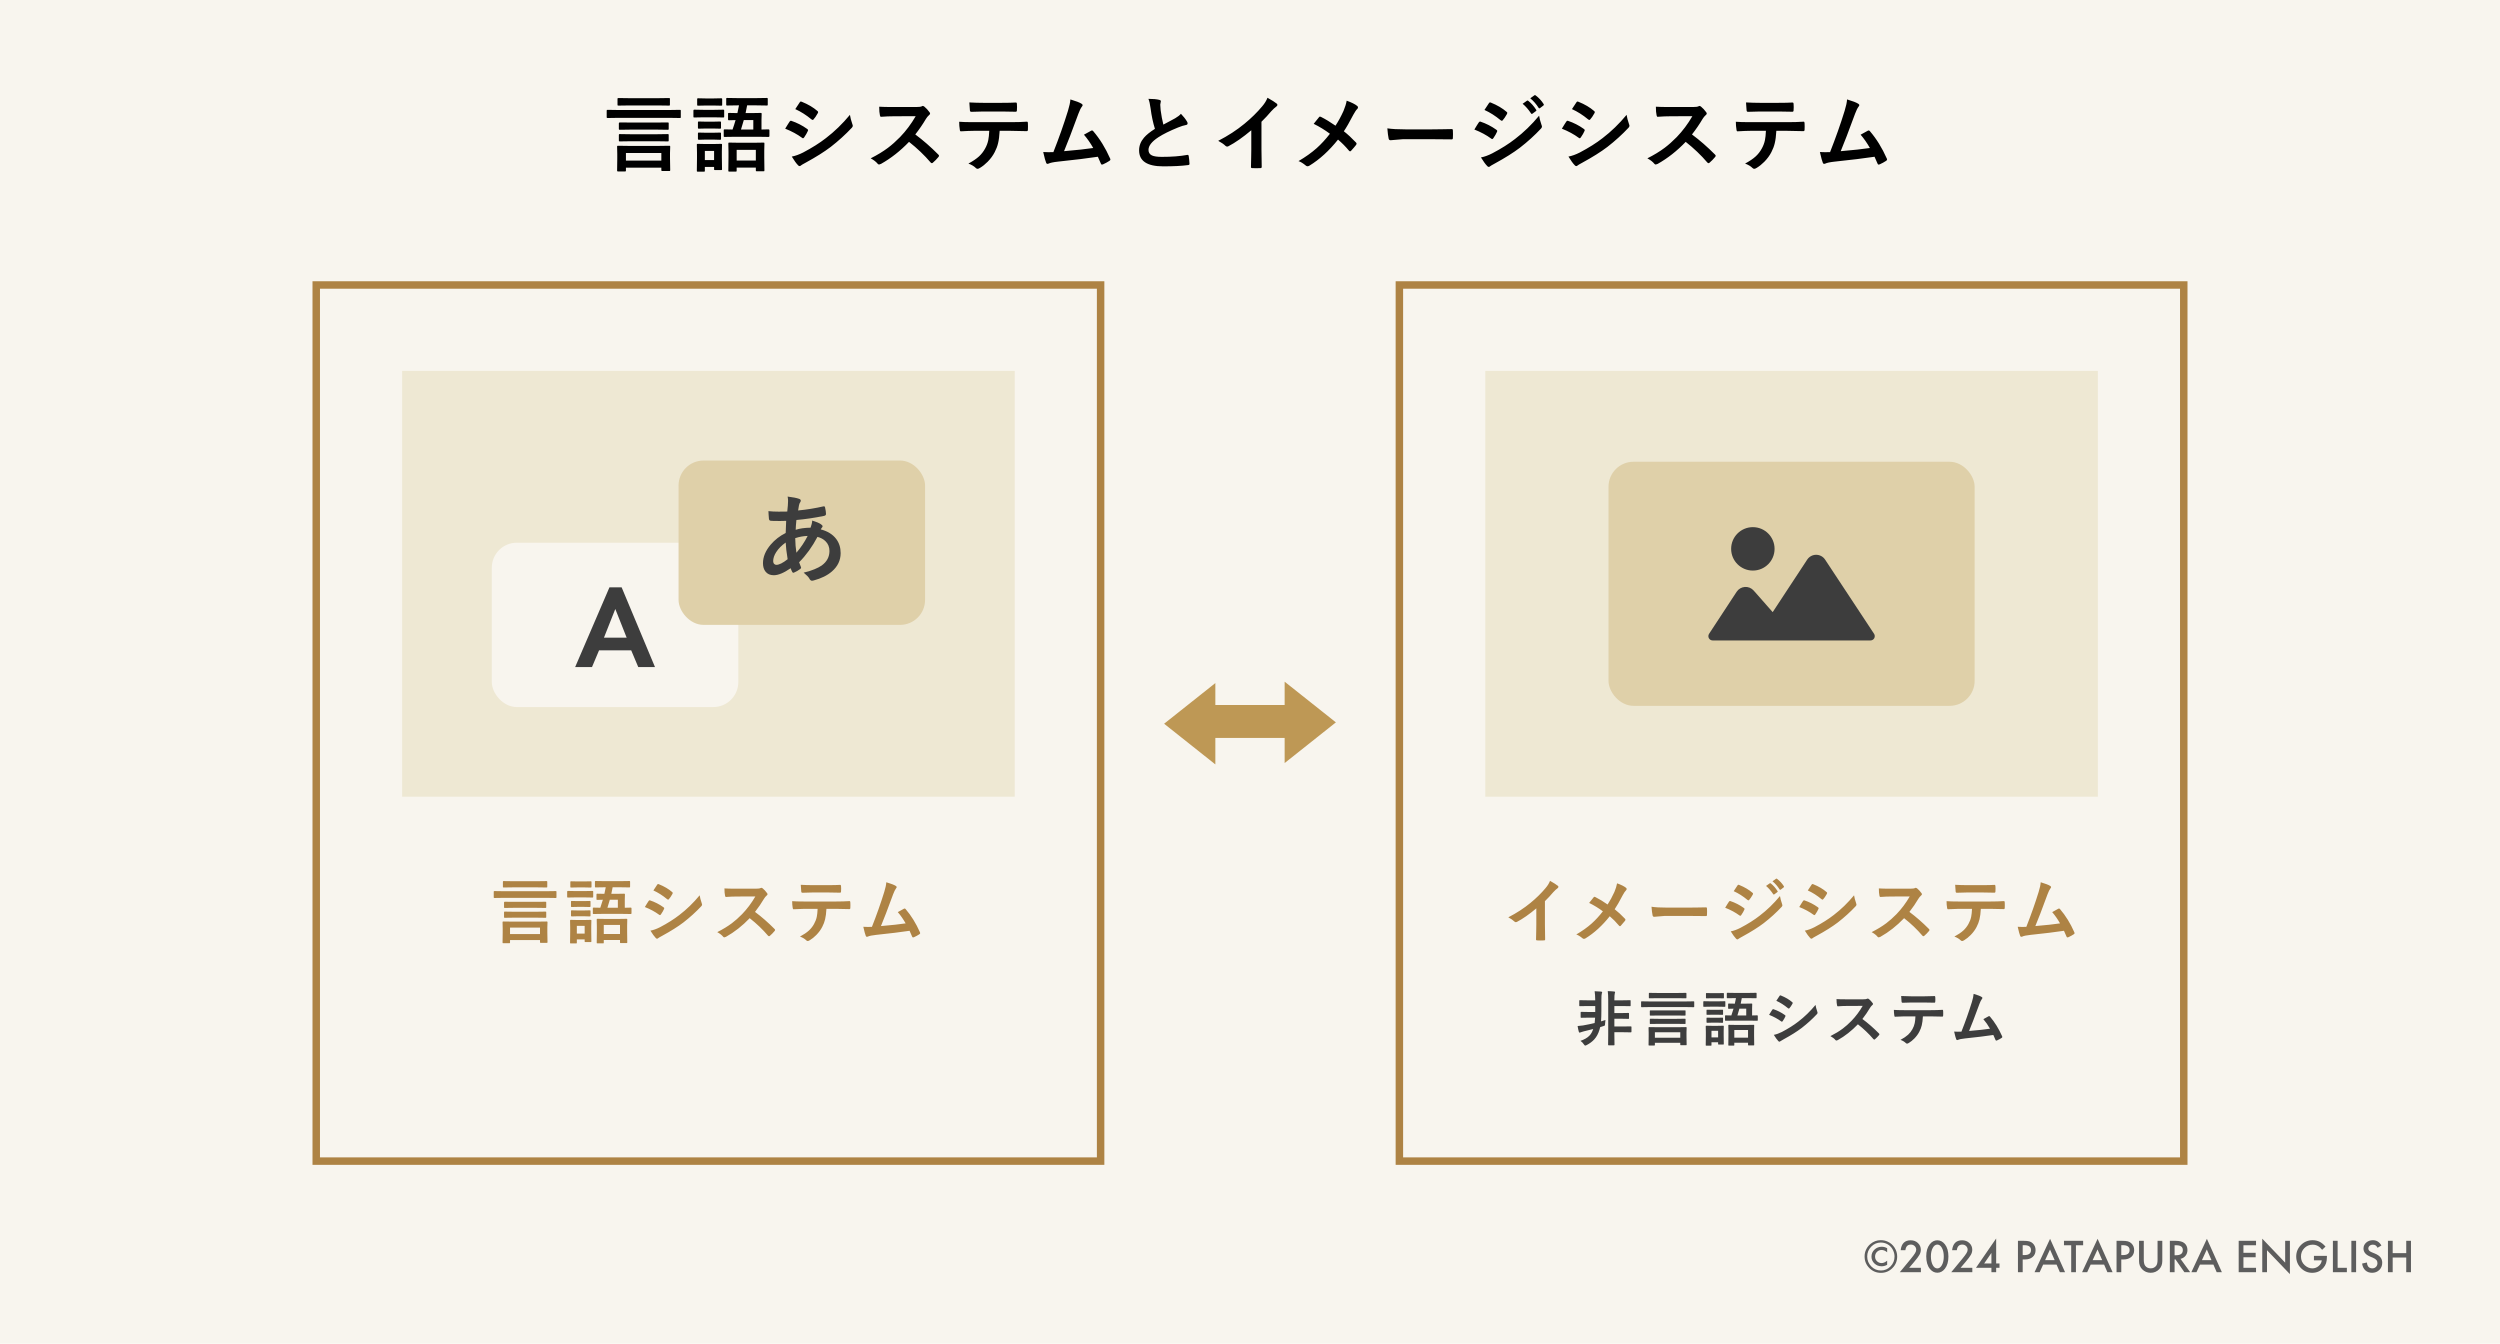 <svg width="800" height="430" viewBox="0 0 800 430" fill="none" xmlns="http://www.w3.org/2000/svg">
<rect width="800" height="430" fill="#F8F5EE"/>
<path d="M199.987 54.861H197.799C197.643 54.861 197.548 54.843 197.513 54.809C197.487 54.774 197.474 54.696 197.474 54.574L197.526 50.759V49.262L197.474 46.97C197.474 46.814 197.496 46.718 197.539 46.684C197.574 46.658 197.661 46.645 197.799 46.645L201.471 46.697H210.456L214.167 46.645C214.314 46.645 214.401 46.666 214.427 46.71C214.453 46.744 214.466 46.831 214.466 46.97L214.401 48.91V50.668L214.466 54.431C214.466 54.579 214.449 54.665 214.414 54.691C214.379 54.717 214.297 54.73 214.167 54.73H211.953C211.797 54.73 211.706 54.713 211.68 54.678C211.645 54.644 211.628 54.561 211.628 54.431V53.663H200.299V54.574C200.299 54.713 200.282 54.796 200.247 54.822C200.204 54.848 200.117 54.861 199.987 54.861ZM200.299 48.962V51.397H211.628V48.962H200.299ZM197.773 37.712L194.44 37.764C194.293 37.764 194.206 37.747 194.18 37.712C194.154 37.678 194.141 37.599 194.141 37.478V35.447C194.141 35.299 194.158 35.212 194.193 35.186C194.227 35.16 194.31 35.147 194.44 35.147L197.773 35.199H214.219L217.552 35.147C217.691 35.147 217.778 35.164 217.813 35.199C217.839 35.234 217.852 35.316 217.852 35.447V37.478C217.852 37.617 217.83 37.699 217.786 37.725C217.76 37.751 217.682 37.764 217.552 37.764L214.219 37.712H197.773ZM201.549 33.741L197.904 33.793C197.765 33.793 197.678 33.776 197.643 33.741C197.617 33.706 197.604 33.628 197.604 33.507V31.684C197.604 31.536 197.622 31.445 197.656 31.41C197.691 31.384 197.773 31.371 197.904 31.371L201.549 31.423H210.43L214.089 31.371C214.227 31.371 214.31 31.393 214.336 31.436C214.362 31.471 214.375 31.553 214.375 31.684V33.507C214.375 33.645 214.358 33.728 214.323 33.754C214.288 33.78 214.21 33.793 214.089 33.793L210.43 33.741H201.549ZM201.927 41.475L198.333 41.527C198.186 41.527 198.099 41.51 198.073 41.475C198.047 41.441 198.034 41.362 198.034 41.241V39.444C198.034 39.27 198.134 39.184 198.333 39.184L201.927 39.21H210.065L213.659 39.184C213.815 39.184 213.911 39.201 213.945 39.236C213.971 39.262 213.984 39.331 213.984 39.444V41.241C213.984 41.38 213.963 41.462 213.919 41.488C213.885 41.514 213.798 41.527 213.659 41.527L210.065 41.475H201.927ZM201.927 45.199L198.333 45.251C198.186 45.251 198.099 45.234 198.073 45.199C198.047 45.164 198.034 45.086 198.034 44.965V43.194C198.034 43.055 198.051 42.973 198.086 42.947C198.121 42.921 198.203 42.908 198.333 42.908L201.927 42.96H210.065L213.659 42.908C213.815 42.908 213.911 42.925 213.945 42.96C213.971 42.994 213.984 43.072 213.984 43.194V44.965C213.984 45.095 213.967 45.178 213.932 45.212C213.898 45.238 213.806 45.251 213.659 45.251L210.065 45.199H201.927ZM236.047 33.715L232.688 33.767C232.549 33.767 232.462 33.75 232.427 33.715C232.401 33.68 232.388 33.602 232.388 33.48V31.658C232.388 31.51 232.41 31.419 232.453 31.384C232.479 31.358 232.557 31.345 232.688 31.345L236.047 31.397H241.997L245.383 31.345C245.522 31.345 245.609 31.362 245.643 31.397C245.669 31.441 245.682 31.527 245.682 31.658V33.48C245.682 33.619 245.661 33.702 245.617 33.728C245.591 33.754 245.513 33.767 245.383 33.767L241.997 33.715H239.081C238.89 34.765 238.725 35.59 238.586 36.189H240.422L243.404 36.137C243.56 36.137 243.655 36.158 243.69 36.202C243.716 36.236 243.729 36.323 243.729 36.462L243.677 38.376V41.449L245.943 41.397C246.125 41.397 246.216 41.493 246.216 41.684V43.533C246.216 43.724 246.125 43.819 245.943 43.819L242.427 43.767H235.409L231.88 43.819C231.741 43.819 231.659 43.802 231.633 43.767C231.607 43.732 231.594 43.654 231.594 43.533V41.684C231.594 41.545 231.611 41.462 231.646 41.436C231.681 41.41 231.759 41.397 231.88 41.397L234.419 41.449C234.749 40.52 235.07 39.514 235.383 38.428C234.793 38.437 234.259 38.45 233.781 38.467C233.46 38.476 233.291 38.48 233.273 38.48C233.135 38.48 233.048 38.463 233.013 38.428C232.987 38.394 232.974 38.316 232.974 38.194V36.462C232.974 36.306 232.996 36.211 233.039 36.176C233.065 36.15 233.143 36.137 233.273 36.137L235.969 36.189C236.212 35.086 236.381 34.262 236.477 33.715H236.047ZM241.06 38.428H238.013C237.622 39.791 237.323 40.798 237.115 41.449H241.06V38.428ZM235.448 54.913H233.365C233.217 54.913 233.13 54.895 233.104 54.861C233.078 54.826 233.065 54.739 233.065 54.6L233.117 50.408V48.585L233.065 45.928C233.065 45.781 233.082 45.694 233.117 45.668C233.152 45.642 233.234 45.629 233.365 45.629L236.529 45.681H241.151L244.328 45.629C244.467 45.629 244.549 45.646 244.576 45.681C244.602 45.716 244.615 45.798 244.615 45.928L244.563 48.246V50.355L244.615 54.522C244.615 54.661 244.597 54.743 244.563 54.77C244.528 54.796 244.445 54.809 244.315 54.809H242.154C242.015 54.809 241.932 54.791 241.906 54.757C241.88 54.722 241.867 54.644 241.867 54.522V53.637H235.734V54.6C235.734 54.748 235.717 54.839 235.682 54.874C235.648 54.9 235.569 54.913 235.448 54.913ZM235.734 47.947V51.371H241.867V47.947H235.734ZM231.047 54.132C231.047 54.27 231.03 54.357 230.995 54.392C230.96 54.418 230.878 54.431 230.747 54.431H228.807C228.66 54.431 228.573 54.414 228.547 54.379C228.521 54.344 228.508 54.262 228.508 54.132V53.415H225.552V54.639C225.552 54.778 225.535 54.865 225.5 54.9C225.465 54.926 225.383 54.939 225.253 54.939H223.313C223.156 54.939 223.061 54.921 223.026 54.887C223 54.852 222.987 54.77 222.987 54.639L223.039 50.616V48.832L222.987 46.332C222.987 46.184 223.009 46.098 223.052 46.072C223.087 46.046 223.174 46.033 223.313 46.033L225.734 46.085H228.299L230.747 46.033C230.895 46.033 230.982 46.05 231.008 46.085C231.034 46.119 231.047 46.202 231.047 46.332L230.995 48.376V50.29L231.047 54.132ZM228.508 48.298H225.552V51.228H228.508V48.298ZM225.018 35.147H228.586L231.438 35.095C231.576 35.095 231.663 35.112 231.698 35.147C231.724 35.182 231.737 35.26 231.737 35.382V37.283C231.737 37.43 231.715 37.521 231.672 37.556C231.646 37.582 231.568 37.595 231.438 37.595L228.586 37.543H225.018L222.154 37.595C222.032 37.595 221.958 37.573 221.932 37.53C221.906 37.495 221.893 37.413 221.893 37.283V35.382C221.893 35.191 221.98 35.095 222.154 35.095L225.018 35.147ZM225.813 31.501H228.378L230.773 31.449C230.93 31.449 231.021 31.467 231.047 31.501C231.082 31.536 231.099 31.614 231.099 31.736V33.533C231.099 33.671 231.077 33.754 231.034 33.78C230.999 33.806 230.912 33.819 230.773 33.819L228.378 33.767H225.813L223.391 33.819C223.252 33.819 223.165 33.802 223.13 33.767C223.104 33.732 223.091 33.654 223.091 33.533V31.736C223.091 31.597 223.109 31.514 223.143 31.488C223.178 31.462 223.26 31.449 223.391 31.449L225.813 31.501ZM225.891 42.478H228.156L230.396 42.426C230.552 42.426 230.648 42.443 230.682 42.478C230.708 42.513 230.721 42.595 230.721 42.725V44.457C230.721 44.587 230.7 44.665 230.656 44.691C230.622 44.717 230.535 44.73 230.396 44.73L228.156 44.665H225.891L223.625 44.73C223.434 44.73 223.339 44.639 223.339 44.457V42.725C223.339 42.578 223.356 42.491 223.391 42.465C223.425 42.439 223.503 42.426 223.625 42.426L225.891 42.478ZM225.891 38.936H228.156L230.396 38.884C230.552 38.884 230.648 38.901 230.682 38.936C230.708 38.971 230.721 39.053 230.721 39.184V40.889C230.721 41.028 230.7 41.111 230.656 41.137C230.622 41.163 230.535 41.176 230.396 41.176L228.156 41.124H225.891L223.625 41.176C223.486 41.176 223.404 41.158 223.378 41.124C223.352 41.089 223.339 41.011 223.339 40.889V39.184C223.339 39.036 223.356 38.949 223.391 38.923C223.425 38.897 223.503 38.884 223.625 38.884L225.891 38.936ZM251.26 41.176C251.313 41.098 251.608 40.616 252.146 39.73C252.38 39.349 252.558 39.075 252.68 38.91C252.81 38.728 252.944 38.637 253.083 38.637C253.118 38.637 253.148 38.641 253.174 38.65C255.023 39.266 256.734 40.139 258.305 41.267C258.496 41.406 258.591 41.536 258.591 41.658C258.591 41.718 258.556 41.818 258.487 41.957C258.261 42.504 257.871 43.181 257.315 43.988C257.168 44.162 257.05 44.249 256.964 44.249C256.885 44.249 256.781 44.197 256.651 44.092C255.132 42.973 253.335 42 251.26 41.176ZM254.49 34.913L255.896 32.777C256.017 32.578 256.143 32.478 256.273 32.478C256.352 32.478 256.451 32.508 256.573 32.569C258.595 33.385 260.267 34.37 261.586 35.525C261.725 35.62 261.794 35.737 261.794 35.876C261.794 35.989 261.76 36.102 261.69 36.215C261.178 37.135 260.722 37.803 260.323 38.22C260.262 38.324 260.175 38.376 260.063 38.376C259.95 38.376 259.815 38.316 259.659 38.194C257.992 36.814 256.269 35.72 254.49 34.913ZM253.37 50.108C254.498 49.891 255.705 49.457 256.99 48.806C259.872 47.287 262.306 45.75 264.294 44.197C267.046 42.096 269.607 39.613 271.977 36.749C272.098 37.591 272.359 38.589 272.758 39.743C272.845 39.952 272.888 40.121 272.888 40.251C272.888 40.46 272.793 40.664 272.602 40.863C270.57 43.033 268.309 45.086 265.818 47.022C263.752 48.593 261.095 50.264 257.849 52.035C256.911 52.539 256.395 52.842 256.299 52.947C256.161 53.086 256.017 53.155 255.87 53.155C255.679 53.155 255.501 53.046 255.336 52.829C254.832 52.326 254.177 51.419 253.37 50.108ZM292.893 43.025C295.376 44.865 297.837 47.014 300.276 49.47C300.415 49.609 300.484 49.735 300.484 49.848C300.484 49.961 300.424 50.091 300.302 50.238C299.738 50.924 299.143 51.532 298.518 52.061C298.405 52.165 298.297 52.217 298.193 52.217C298.089 52.217 297.963 52.148 297.815 52.009C295.81 49.657 293.501 47.452 290.888 45.395C288.102 48.303 285.115 50.651 281.93 52.439C281.609 52.578 281.405 52.647 281.318 52.647C281.144 52.647 280.992 52.569 280.862 52.413C280.367 51.796 279.621 51.215 278.622 50.668C280.767 49.583 282.607 48.463 284.143 47.309C285.393 46.371 286.682 45.225 288.01 43.871C289.911 41.901 291.582 39.67 293.023 37.178L286.148 37.204C284.777 37.204 283.371 37.261 281.93 37.374C281.756 37.391 281.639 37.239 281.578 36.918C281.422 36.25 281.344 35.325 281.344 34.145C282.299 34.214 283.8 34.249 285.849 34.249H293.18C294.109 34.249 294.72 34.166 295.016 34.001C295.111 33.932 295.211 33.897 295.315 33.897C295.402 33.897 295.554 33.967 295.771 34.105C296.344 34.557 296.921 35.182 297.503 35.98C297.589 36.128 297.633 36.241 297.633 36.319C297.633 36.501 297.516 36.679 297.281 36.853C296.917 37.174 296.591 37.569 296.305 38.038C295.306 39.73 294.169 41.393 292.893 43.025ZM319.891 41.866C319.804 43.489 319.635 44.813 319.383 45.837C319.157 46.792 318.801 47.734 318.315 48.663C317.768 49.748 317.013 50.781 316.049 51.762C315.251 52.569 314.444 53.216 313.628 53.702C313.289 53.919 313.024 54.027 312.833 54.027C312.634 54.027 312.447 53.941 312.273 53.767C311.701 53.194 310.906 52.721 309.891 52.348C311.323 51.575 312.451 50.811 313.276 50.056C314.049 49.344 314.691 48.524 315.203 47.595C315.707 46.701 316.054 45.785 316.245 44.848C316.401 44.092 316.505 43.099 316.557 41.866H311.492C310.642 41.866 309.309 41.918 307.495 42.022C307.295 42.048 307.178 41.879 307.143 41.514C307.004 40.716 306.935 39.865 306.935 38.962C307.933 39.049 309.444 39.092 311.466 39.092H323.445C325.346 39.092 327.078 39.04 328.641 38.936C328.832 38.936 328.927 39.114 328.927 39.47C328.944 39.652 328.953 39.995 328.953 40.499C328.953 40.993 328.944 41.332 328.927 41.514C328.927 41.818 328.797 41.97 328.536 41.97C326.653 41.901 324.964 41.866 323.471 41.866H319.891ZM310.19 32.777C311.744 32.864 313.22 32.908 314.617 32.908H320.594C322.417 32.908 323.914 32.873 325.086 32.803C325.303 32.803 325.411 32.973 325.411 33.311C325.438 33.641 325.451 33.962 325.451 34.275C325.451 34.605 325.438 34.93 325.411 35.251C325.411 35.59 325.294 35.759 325.06 35.759C323.61 35.707 322.122 35.681 320.594 35.681H314.617C314.114 35.681 312.851 35.716 310.828 35.785C310.55 35.785 310.398 35.633 310.372 35.329C310.346 35.086 310.316 34.67 310.281 34.079C310.238 33.472 310.207 33.038 310.19 32.777ZM342.526 31.814C344.306 32.343 345.503 32.808 346.12 33.207C346.337 33.355 346.445 33.498 346.445 33.637C346.445 33.784 346.354 33.962 346.172 34.171C345.851 34.587 345.49 35.325 345.091 36.384C343.034 41.992 341.502 45.989 340.495 48.376C344.488 48.038 347.6 47.699 349.831 47.361C348.928 45.764 347.938 44.344 346.862 43.103L349.193 41.814C349.288 41.762 349.371 41.736 349.44 41.736C349.562 41.736 349.692 41.814 349.831 41.97C351.949 44.444 353.746 47.352 355.221 50.694C355.291 50.816 355.326 50.933 355.326 51.046C355.326 51.219 355.208 51.371 354.974 51.501C354.401 51.883 353.728 52.248 352.956 52.595C352.843 52.647 352.734 52.673 352.63 52.673C352.465 52.673 352.339 52.547 352.253 52.296C351.784 51.202 351.471 50.49 351.315 50.16C348.034 50.655 343.815 51.171 338.659 51.71C337.096 51.875 336.055 52.092 335.534 52.361C335.412 52.413 335.299 52.439 335.195 52.439C334.987 52.439 334.844 52.322 334.766 52.087C334.566 51.662 334.253 50.516 333.828 48.65C334.314 48.684 334.857 48.702 335.456 48.702C335.742 48.702 336.285 48.693 337.083 48.676C338.845 44.223 340.399 39.822 341.745 35.473C342.205 33.98 342.465 32.76 342.526 31.814ZM367.492 31.631C368.951 31.631 370.118 31.74 370.995 31.957C371.316 32.035 371.477 32.174 371.477 32.374L371.281 33.493C371.281 33.667 371.325 34.266 371.411 35.29C371.62 36.888 371.906 38.415 372.271 39.874C372.8 39.587 373.451 39.24 374.224 38.832C375.109 38.355 375.721 38.025 376.06 37.842C376.919 37.339 377.531 36.861 377.896 36.41C378.72 37.261 379.372 38.094 379.849 38.91C379.97 39.101 380.031 39.288 380.031 39.47C380.031 39.774 379.853 39.952 379.497 40.004C378.829 40.117 377.974 40.386 376.932 40.811C374.311 41.879 372.223 42.916 370.669 43.923C368.569 45.303 367.518 46.649 367.518 47.96C367.518 48.802 367.887 49.396 368.625 49.743C369.293 50.047 370.339 50.199 371.763 50.199C374.931 50.199 377.644 49.991 379.901 49.574C379.97 49.566 380.027 49.561 380.07 49.561C380.235 49.561 380.339 49.674 380.383 49.9C380.487 50.473 380.574 51.302 380.643 52.387C380.669 52.656 380.509 52.803 380.161 52.829C378.139 53.099 375.491 53.233 372.219 53.233C367.08 53.233 364.51 51.527 364.51 48.116C364.51 46.632 365.027 45.286 366.06 44.079C366.824 43.177 367.996 42.226 369.576 41.228C368.959 39.249 368.499 37.083 368.195 34.73C368.004 33.307 367.77 32.274 367.492 31.631ZM403.669 38.962V47.79C403.669 49.353 403.695 51.202 403.747 53.337C403.747 53.381 403.747 53.407 403.747 53.415C403.747 53.667 403.613 53.793 403.344 53.793C402.91 53.819 402.467 53.832 402.016 53.832C401.564 53.832 401.122 53.819 400.687 53.793C400.436 53.793 400.31 53.68 400.31 53.454C400.31 53.437 400.31 53.407 400.31 53.363C400.319 52.947 400.34 51.961 400.375 50.408C400.401 49.392 400.414 48.554 400.414 47.895V41.684C397.732 43.941 395.288 45.646 393.083 46.801C392.962 46.87 392.827 46.905 392.68 46.905C392.489 46.905 392.302 46.818 392.12 46.645C391.616 46.141 390.852 45.616 389.828 45.069C392.979 43.446 395.779 41.623 398.227 39.6C400.397 37.821 402.289 35.963 403.904 34.027C404.685 33.116 405.249 32.2 405.596 31.28C407.003 32.07 407.988 32.695 408.552 33.155C408.691 33.25 408.76 33.381 408.76 33.546C408.76 33.78 408.635 33.975 408.383 34.132C407.992 34.392 407.463 34.882 406.794 35.603C405.874 36.705 404.832 37.825 403.669 38.962ZM427.359 40.225C428.28 38.819 429.135 37.243 429.924 35.499C430.428 34.301 430.766 33.207 430.94 32.217C432.52 32.79 433.64 33.35 434.299 33.897C434.473 34.027 434.56 34.179 434.56 34.353C434.56 34.579 434.46 34.774 434.26 34.939C433.983 35.182 433.583 35.776 433.062 36.723C431.847 39.066 430.836 40.829 430.029 42.009C431.244 42.955 432.55 44.162 433.948 45.629C434.052 45.759 434.104 45.885 434.104 46.007C434.104 46.085 434.061 46.197 433.974 46.345C433.618 46.814 433.076 47.447 432.346 48.246C432.251 48.368 432.142 48.428 432.021 48.428C431.908 48.428 431.786 48.35 431.656 48.194C430.554 46.875 429.391 45.698 428.167 44.665C425.328 48.233 422.286 51.011 419.039 52.999C418.813 53.138 418.609 53.207 418.427 53.207C418.236 53.207 418.067 53.146 417.919 53.025C416.99 52.252 416.192 51.762 415.523 51.553C417.763 50.243 419.694 48.867 421.318 47.426C422.776 46.124 424.195 44.583 425.576 42.803C423.935 41.579 422.203 40.52 420.38 39.626C421.352 38.385 421.938 37.656 422.138 37.439C422.225 37.352 422.312 37.309 422.398 37.309C422.477 37.309 422.585 37.343 422.724 37.413C424.174 38.142 425.719 39.079 427.359 40.225ZM443.953 41.072C445.342 41.289 447.26 41.397 449.708 41.397H458.302C459.144 41.397 460.229 41.384 461.557 41.358C463.25 41.332 464.209 41.315 464.435 41.306C464.478 41.306 464.522 41.306 464.565 41.306C464.799 41.306 464.917 41.432 464.917 41.684C464.943 42.092 464.956 42.513 464.956 42.947C464.956 43.372 464.943 43.789 464.917 44.197C464.917 44.466 464.791 44.6 464.539 44.6H464.435C461.77 44.566 459.786 44.548 458.484 44.548H448.888L444.969 44.874C444.63 44.874 444.426 44.687 444.357 44.314C444.201 43.611 444.066 42.53 443.953 41.072ZM471.797 41.449C471.866 41.336 472.161 40.85 472.682 39.991C472.917 39.609 473.095 39.336 473.216 39.171C473.346 38.988 473.481 38.897 473.62 38.897C473.654 38.897 473.685 38.901 473.711 38.91C475.56 39.526 477.27 40.399 478.841 41.527C479.032 41.666 479.128 41.796 479.128 41.918C479.128 41.97 479.093 42.07 479.023 42.217C478.798 42.764 478.407 43.441 477.852 44.249C477.704 44.422 477.587 44.509 477.5 44.509C477.422 44.509 477.318 44.457 477.187 44.353C475.668 43.233 473.872 42.265 471.797 41.449ZM475.026 35.186L476.432 33.051C476.554 32.851 476.68 32.751 476.81 32.751C476.888 32.751 476.988 32.782 477.109 32.842C479.123 33.658 480.794 34.644 482.122 35.798C482.261 35.894 482.331 36.007 482.331 36.137C482.331 36.25 482.296 36.367 482.227 36.488C481.706 37.408 481.25 38.077 480.859 38.493C480.799 38.598 480.712 38.65 480.599 38.65C480.486 38.65 480.352 38.589 480.195 38.467C478.52 37.079 476.797 35.985 475.026 35.186ZM473.906 50.382C475.035 50.164 476.241 49.726 477.526 49.066C480.408 47.556 482.843 46.02 484.831 44.457C487.582 42.365 490.143 39.887 492.513 37.022C492.635 37.864 492.895 38.858 493.294 40.004C493.381 40.212 493.424 40.382 493.424 40.512C493.424 40.72 493.329 40.924 493.138 41.124C491.115 43.294 488.854 45.347 486.354 47.283C484.288 48.854 481.632 50.525 478.385 52.296C477.457 52.799 476.94 53.103 476.836 53.207C476.697 53.346 476.554 53.415 476.406 53.415C476.215 53.415 476.037 53.307 475.872 53.09C475.369 52.586 474.714 51.684 473.906 50.382ZM487.24 33.207L488.646 32.217C488.707 32.174 488.759 32.152 488.802 32.152C488.872 32.152 488.954 32.191 489.049 32.27C489.961 32.981 490.803 33.932 491.575 35.121C491.628 35.199 491.654 35.264 491.654 35.316C491.654 35.403 491.602 35.481 491.497 35.551L490.378 36.384C490.299 36.436 490.23 36.462 490.169 36.462C490.091 36.462 490.013 36.406 489.935 36.293C489.102 35.034 488.203 34.006 487.24 33.207ZM489.687 31.449L491.029 30.486C491.089 30.442 491.146 30.421 491.198 30.421C491.259 30.421 491.332 30.46 491.419 30.538C492.444 31.31 493.29 32.226 493.958 33.285C494.01 33.363 494.036 33.437 494.036 33.507C494.036 33.602 493.984 33.689 493.88 33.767L492.812 34.587C492.734 34.648 492.665 34.678 492.604 34.678C492.509 34.678 492.426 34.622 492.357 34.509C491.61 33.32 490.72 32.3 489.687 31.449ZM499.797 41.176C499.849 41.098 500.144 40.616 500.682 39.73C500.917 39.349 501.095 39.075 501.216 38.91C501.346 38.728 501.481 38.637 501.62 38.637C501.654 38.637 501.685 38.641 501.711 38.65C503.56 39.266 505.27 40.139 506.841 41.267C507.032 41.406 507.128 41.536 507.128 41.658C507.128 41.718 507.093 41.818 507.023 41.957C506.798 42.504 506.407 43.181 505.852 43.988C505.704 44.162 505.587 44.249 505.5 44.249C505.422 44.249 505.318 44.197 505.187 44.092C503.668 42.973 501.872 42 499.797 41.176ZM503.026 34.913L504.432 32.777C504.554 32.578 504.68 32.478 504.81 32.478C504.888 32.478 504.988 32.508 505.109 32.569C507.132 33.385 508.803 34.37 510.122 35.525C510.261 35.62 510.331 35.737 510.331 35.876C510.331 35.989 510.296 36.102 510.227 36.215C509.714 37.135 509.259 37.803 508.859 38.22C508.799 38.324 508.712 38.376 508.599 38.376C508.486 38.376 508.352 38.316 508.195 38.194C506.529 36.814 504.806 35.72 503.026 34.913ZM501.906 50.108C503.035 49.891 504.241 49.457 505.526 48.806C508.408 47.287 510.843 45.75 512.831 44.197C515.582 42.096 518.143 39.613 520.513 36.749C520.635 37.591 520.895 38.589 521.294 39.743C521.381 39.952 521.424 40.121 521.424 40.251C521.424 40.46 521.329 40.664 521.138 40.863C519.107 43.033 516.845 45.086 514.354 47.022C512.288 48.593 509.632 50.264 506.385 52.035C505.448 52.539 504.931 52.842 504.836 52.947C504.697 53.086 504.554 53.155 504.406 53.155C504.215 53.155 504.037 53.046 503.872 52.829C503.369 52.326 502.714 51.419 501.906 50.108ZM541.43 43.025C543.912 44.865 546.373 47.014 548.812 49.47C548.951 49.609 549.021 49.735 549.021 49.848C549.021 49.961 548.96 50.091 548.839 50.238C548.274 50.924 547.68 51.532 547.055 52.061C546.942 52.165 546.833 52.217 546.729 52.217C546.625 52.217 546.499 52.148 546.352 52.009C544.346 49.657 542.037 47.452 539.424 45.395C536.638 48.303 533.652 50.651 530.466 52.439C530.145 52.578 529.941 52.647 529.854 52.647C529.681 52.647 529.529 52.569 529.398 52.413C528.904 51.796 528.157 51.215 527.159 50.668C529.303 49.583 531.143 48.463 532.68 47.309C533.93 46.371 535.219 45.225 536.547 43.871C538.448 41.901 540.119 39.67 541.56 37.178L534.685 37.204C533.313 37.204 531.907 37.261 530.466 37.374C530.293 37.391 530.175 37.239 530.115 36.918C529.958 36.25 529.88 35.325 529.88 34.145C530.835 34.214 532.337 34.249 534.385 34.249H541.716C542.645 34.249 543.257 34.166 543.552 34.001C543.648 33.932 543.747 33.897 543.852 33.897C543.938 33.897 544.09 33.967 544.307 34.105C544.88 34.557 545.457 35.182 546.039 35.98C546.126 36.128 546.169 36.241 546.169 36.319C546.169 36.501 546.052 36.679 545.818 36.853C545.453 37.174 545.128 37.569 544.841 38.038C543.843 39.73 542.706 41.393 541.43 43.025ZM568.427 41.866C568.34 43.489 568.171 44.813 567.919 45.837C567.694 46.792 567.338 47.734 566.852 48.663C566.305 49.748 565.549 50.781 564.586 51.762C563.787 52.569 562.98 53.216 562.164 53.702C561.825 53.919 561.561 54.027 561.37 54.027C561.17 54.027 560.983 53.941 560.81 53.767C560.237 53.194 559.443 52.721 558.427 52.348C559.859 51.575 560.988 50.811 561.812 50.056C562.585 49.344 563.227 48.524 563.74 47.595C564.243 46.701 564.59 45.785 564.781 44.848C564.937 44.092 565.042 43.099 565.094 41.866H560.029C559.178 41.866 557.845 41.918 556.031 42.022C555.832 42.048 555.714 41.879 555.68 41.514C555.541 40.716 555.471 39.865 555.471 38.962C556.47 39.049 557.98 39.092 560.003 39.092H571.982C573.883 39.092 575.615 39.04 577.177 38.936C577.368 38.936 577.464 39.114 577.464 39.47C577.481 39.652 577.49 39.995 577.49 40.499C577.49 40.993 577.481 41.332 577.464 41.514C577.464 41.818 577.333 41.97 577.073 41.97C575.189 41.901 573.501 41.866 572.008 41.866H568.427ZM558.727 32.777C560.28 32.864 561.756 32.908 563.154 32.908H569.13C570.953 32.908 572.45 32.873 573.622 32.803C573.839 32.803 573.948 32.973 573.948 33.311C573.974 33.641 573.987 33.962 573.987 34.275C573.987 34.605 573.974 34.93 573.948 35.251C573.948 35.59 573.831 35.759 573.596 35.759C572.147 35.707 570.658 35.681 569.13 35.681H563.154C562.65 35.681 561.387 35.716 559.365 35.785C559.087 35.785 558.935 35.633 558.909 35.329C558.883 35.086 558.852 34.67 558.818 34.079C558.774 33.472 558.744 33.038 558.727 32.777ZM591.062 31.814C592.842 32.343 594.04 32.808 594.656 33.207C594.873 33.355 594.982 33.498 594.982 33.637C594.982 33.784 594.891 33.962 594.708 34.171C594.387 34.587 594.027 35.325 593.628 36.384C591.57 41.992 590.038 45.989 589.031 48.376C593.024 48.038 596.136 47.699 598.367 47.361C597.464 45.764 596.475 44.344 595.398 43.103L597.729 41.814C597.825 41.762 597.907 41.736 597.977 41.736C598.098 41.736 598.228 41.814 598.367 41.97C600.485 44.444 602.282 47.352 603.758 50.694C603.827 50.816 603.862 50.933 603.862 51.046C603.862 51.219 603.745 51.371 603.51 51.501C602.937 51.883 602.265 52.248 601.492 52.595C601.379 52.647 601.271 52.673 601.167 52.673C601.002 52.673 600.876 52.547 600.789 52.296C600.32 51.202 600.008 50.49 599.852 50.16C596.57 50.655 592.352 51.171 587.195 51.71C585.633 51.875 584.591 52.092 584.07 52.361C583.949 52.413 583.836 52.439 583.732 52.439C583.523 52.439 583.38 52.322 583.302 52.087C583.102 51.662 582.79 50.516 582.365 48.65C582.851 48.684 583.393 48.702 583.992 48.702C584.279 48.702 584.821 48.693 585.62 48.676C587.382 44.223 588.936 39.822 590.281 35.473C590.741 33.98 591.002 32.76 591.062 31.814Z" fill="black"/>
<path d="M603.889 399.423V400.738L603.727 400.607C603.197 400.195 602.659 399.989 602.112 399.989C601.526 399.989 601.031 400.193 600.628 400.601C600.224 401.013 600.022 401.515 600.022 402.105C600.022 402.695 600.224 403.188 600.628 403.583C601.04 403.982 601.537 404.182 602.118 404.182C602.648 404.182 603.184 403.969 603.727 403.544L603.889 403.413V404.742C603.316 405.054 602.722 405.21 602.105 405.21C601.207 405.21 600.443 404.909 599.814 404.305C599.184 403.702 598.87 402.969 598.87 402.105C598.87 401.232 599.191 400.49 599.833 399.878C600.476 399.266 601.255 398.96 602.171 398.96C602.743 398.96 603.299 399.106 603.837 399.396L603.889 399.423ZM607.099 402.072C607.099 403.526 606.591 404.763 605.576 405.783C604.56 406.803 603.332 407.313 601.891 407.313C600.45 407.313 599.217 406.801 598.193 405.777C597.177 404.757 596.669 403.518 596.669 402.059C596.669 401.252 596.834 400.516 597.164 399.852C597.498 399.145 597.963 398.546 598.557 398.055C599.53 397.252 600.621 396.851 601.832 396.851C602.635 396.851 603.362 397.003 604.013 397.307C604.937 397.71 605.682 398.35 606.246 399.227C606.815 400.108 607.099 401.057 607.099 402.072ZM601.852 397.613C600.662 397.613 599.642 398.051 598.792 398.928C597.937 399.809 597.509 400.855 597.509 402.066C597.509 403.303 597.937 404.362 598.792 405.243C599.642 406.12 600.675 406.558 601.891 406.558C603.093 406.558 604.122 406.122 604.977 405.249C605.827 404.373 606.253 403.314 606.253 402.072C606.253 401.408 606.086 400.722 605.751 400.015C605.421 399.351 604.983 398.824 604.436 398.433C603.668 397.886 602.806 397.613 601.852 397.613ZM610.94 405.686H614.684V407.111H607.932L611.422 402.886C611.765 402.465 612.051 402.1 612.281 401.792C612.516 401.484 612.694 401.226 612.815 401.018C613.062 400.61 613.186 400.243 613.186 399.917C613.186 399.449 613.021 399.056 612.691 398.739C612.362 398.422 611.954 398.264 611.467 398.264C610.452 398.264 609.87 398.865 609.723 400.067H608.212C608.455 397.949 609.525 396.89 611.422 396.89C612.338 396.89 613.106 397.181 613.727 397.762C614.352 398.344 614.664 399.064 614.664 399.924C614.664 400.471 614.519 401.007 614.228 401.532C614.08 401.805 613.863 402.131 613.577 402.508C613.295 402.882 612.937 403.324 612.503 403.837L610.94 405.686ZM616.396 402.02C616.396 400.419 616.769 399.14 617.516 398.186C618.184 397.322 618.993 396.89 619.944 396.89C620.895 396.89 621.704 397.322 622.372 398.186C623.119 399.14 623.492 400.44 623.492 402.085C623.492 403.726 623.119 405.024 622.372 405.979C621.704 406.842 620.897 407.274 619.951 407.274C619.004 407.274 618.193 406.842 617.516 405.979C616.769 405.024 616.396 403.704 616.396 402.02ZM617.887 402.027C617.887 403.142 618.08 404.069 618.466 404.807C618.852 405.531 619.345 405.894 619.944 405.894C620.539 405.894 621.031 405.531 621.422 404.807C621.812 404.086 622.008 403.177 622.008 402.079C622.008 400.981 621.812 400.069 621.422 399.344C621.031 398.624 620.539 398.264 619.944 398.264C619.354 398.264 618.863 398.624 618.473 399.344C618.082 400.061 617.887 400.955 617.887 402.027ZM627.398 405.686H631.142V407.111H624.391L627.88 402.886C628.223 402.465 628.51 402.1 628.74 401.792C628.974 401.484 629.152 401.226 629.273 401.018C629.521 400.61 629.645 400.243 629.645 399.917C629.645 399.449 629.48 399.056 629.15 398.739C628.82 398.422 628.412 398.264 627.926 398.264C626.91 398.264 626.329 398.865 626.181 400.067H624.671C624.914 397.949 625.984 396.89 627.88 396.89C628.796 396.89 629.564 397.181 630.185 397.762C630.81 398.344 631.122 399.064 631.122 399.924C631.122 400.471 630.977 401.007 630.686 401.532C630.539 401.805 630.322 402.131 630.035 402.508C629.753 402.882 629.395 403.324 628.961 403.837L627.398 405.686ZM638.772 404.305H639.84V405.686H638.772V407.111H637.255V405.686H632.32L638.772 396.311V404.305ZM637.255 404.305V400.939L634.937 404.305H637.255ZM647.262 403.029V407.111H645.745V397.059H647.464C648.306 397.059 648.941 397.118 649.371 397.235C649.805 397.352 650.187 397.574 650.517 397.899C651.094 398.463 651.383 399.175 651.383 400.035C651.383 400.955 651.075 401.684 650.458 402.222C649.842 402.76 649.011 403.029 647.965 403.029H647.262ZM647.262 401.623H647.828C649.221 401.623 649.918 401.087 649.918 400.015C649.918 398.978 649.2 398.459 647.763 398.459H647.262V401.623ZM658.108 404.67H653.805L652.685 407.111H651.051L656.025 396.428L660.823 407.111H659.163L658.108 404.67ZM657.49 403.244L655.999 399.826L654.436 403.244H657.49ZM664.299 398.485V407.111H662.783V398.485H660.471V397.059H666.604V398.485H664.299ZM673.316 404.67H669.013L667.893 407.111H666.259L671.233 396.428L676.031 407.111H674.371L673.316 404.67ZM672.698 403.244L671.207 399.826L669.645 403.244H672.698ZM678.811 403.029V407.111H677.294V397.059H679.013C679.855 397.059 680.491 397.118 680.921 397.235C681.355 397.352 681.737 397.574 682.066 397.899C682.644 398.463 682.932 399.175 682.932 400.035C682.932 400.955 682.624 401.684 682.008 402.222C681.391 402.76 680.56 403.029 679.514 403.029H678.811ZM678.811 401.623H679.378C680.771 401.623 681.467 401.087 681.467 400.015C681.467 398.978 680.749 398.459 679.312 398.459H678.811V401.623ZM686.012 397.059V403.114C686.012 403.978 686.153 404.609 686.435 405.008C686.856 405.586 687.448 405.874 688.212 405.874C688.98 405.874 689.575 405.586 689.996 405.008C690.278 404.622 690.419 403.991 690.419 403.114V397.059H691.936V403.531C691.936 404.59 691.606 405.462 690.947 406.148C690.204 406.912 689.293 407.294 688.212 407.294C687.132 407.294 686.222 406.912 685.484 406.148C684.825 405.462 684.495 404.59 684.495 403.531V397.059H686.012ZM697.757 402.827L700.868 407.111H699.013L696.142 402.997H695.868V407.111H694.352V397.059H696.129C697.457 397.059 698.416 397.309 699.007 397.808C699.658 398.363 699.983 399.097 699.983 400.008C699.983 400.72 699.779 401.332 699.371 401.844C698.963 402.357 698.425 402.684 697.757 402.827ZM695.868 401.675H696.35C697.787 401.675 698.505 401.126 698.505 400.028C698.505 398.999 697.806 398.485 696.409 398.485H695.868V401.675ZM708.29 404.67H703.987L702.867 407.111H701.233L706.207 396.428L711.005 407.111H709.345L708.29 404.67ZM707.672 403.244L706.181 399.826L704.618 403.244H707.672ZM721.93 398.485H717.9V400.9H721.812V402.326H717.9V405.686H721.93V407.111H716.383V397.059H721.93V398.485ZM723.922 407.111V396.376L731.253 404.045V397.059H732.77V407.723L725.439 400.074V407.111H723.922ZM740.458 401.877H744.612V402.209C744.612 402.964 744.523 403.633 744.345 404.214C744.171 404.752 743.878 405.256 743.466 405.725C742.533 406.775 741.346 407.3 739.905 407.3C738.499 407.3 737.294 406.792 736.292 405.777C735.289 404.757 734.788 403.533 734.788 402.105C734.788 400.646 735.298 399.41 736.318 398.394C737.338 397.374 738.579 396.864 740.042 396.864C740.827 396.864 741.561 397.025 742.242 397.346C742.893 397.667 743.533 398.188 744.163 398.908L743.082 399.943C742.257 398.845 741.253 398.296 740.068 398.296C739.004 398.296 738.112 398.663 737.392 399.396C736.671 400.117 736.311 401.02 736.311 402.105C736.311 403.225 736.713 404.147 737.516 404.872C738.266 405.544 739.08 405.881 739.957 405.881C740.704 405.881 741.374 405.629 741.969 405.126C742.563 404.618 742.895 404.01 742.965 403.303H740.458V401.877ZM748.043 397.059V405.686H750.999V407.111H746.526V397.059H748.043ZM753.954 397.059V407.111H752.437V397.059H753.954ZM762.053 398.557L760.823 399.286C760.593 398.887 760.374 398.626 760.165 398.505C759.948 398.366 759.668 398.296 759.326 398.296C758.905 398.296 758.555 398.416 758.277 398.654C758 398.889 757.861 399.184 757.861 399.54C757.861 400.03 758.225 400.425 758.954 400.725L759.957 401.135C760.773 401.465 761.37 401.868 761.747 402.346C762.125 402.819 762.314 403.4 762.314 404.09C762.314 405.015 762.006 405.779 761.389 406.382C760.769 406.99 759.998 407.294 759.078 407.294C758.206 407.294 757.485 407.035 756.917 406.519C756.357 406.002 756.007 405.275 755.868 404.338L757.405 403.999C757.474 404.59 757.596 404.998 757.77 405.223C758.082 405.657 758.538 405.874 759.137 405.874C759.61 405.874 760.003 405.716 760.315 405.399C760.628 405.082 760.784 404.681 760.784 404.195C760.784 403.999 760.756 403.821 760.699 403.661C760.647 403.496 760.562 403.346 760.445 403.212C760.332 403.073 760.185 402.945 760.003 402.827C759.82 402.706 759.603 402.591 759.352 402.482L758.382 402.079C757.006 401.497 756.318 400.646 756.318 399.527C756.318 398.771 756.606 398.14 757.184 397.632C757.761 397.12 758.479 396.864 759.339 396.864C760.497 396.864 761.402 397.428 762.053 398.557ZM765.66 400.992H769.996V397.059H771.513V407.111H769.996V402.417H765.66V407.111H764.143V397.059H765.66V400.992Z" fill="#5D5D5D"/>
<rect x="101.195" y="91.195" width="251.002" height="280.363" fill="#F8F5EE"/>
<rect x="101.195" y="91.195" width="251.002" height="280.363" stroke="#AE8344" stroke-width="2.39"/>
<rect width="196.021" height="136.258" transform="translate(128.688 118.686)" fill="#EEE8D3"/>
<rect x="157.375" y="173.667" width="78.886" height="52.591" rx="8" fill="#F8F5EE"/>
<path d="M204.241 213.463L201.985 208.108H191.696L189.439 213.463H184.046L195.024 187.952H198.925L209.596 213.463H204.241ZM193.264 204.054H200.531L196.898 194.874L193.264 204.054Z" fill="#3D3D3D"/>
<rect x="217.137" y="147.371" width="78.886" height="52.591" rx="8" fill="#DFD0A9"/>
<path d="M252.044 158.902C253.703 159.105 254.916 159.342 255.685 159.615C256.06 159.747 256.247 159.934 256.247 160.177C256.247 160.379 256.196 160.546 256.095 160.678C255.893 160.92 255.746 161.295 255.655 161.8C255.625 161.962 255.579 162.24 255.518 162.635C255.478 162.928 255.437 163.166 255.397 163.348C258.128 163.085 260.824 162.65 263.485 162.043C263.566 162.023 263.636 162.013 263.697 162.013C263.859 162.013 263.965 162.129 264.016 162.362C264.218 163.232 264.319 163.935 264.319 164.471C264.319 164.805 264.102 165.012 263.667 165.093C260.642 165.71 257.703 166.145 254.851 166.398C254.719 167.673 254.643 168.72 254.623 169.539C255.877 169.114 257.466 168.887 259.388 168.856C259.711 167.976 259.883 167.218 259.904 166.58C261.249 166.995 262.17 167.379 262.665 167.734C263.04 167.976 263.227 168.204 263.227 168.416C263.227 168.538 263.166 168.664 263.045 168.796C262.954 168.877 262.822 169.079 262.65 169.403C264.815 169.979 266.444 170.981 267.536 172.407C268.517 173.672 269.008 175.199 269.008 176.99C269.008 179.286 268.082 181.238 266.231 182.847C264.754 184.132 262.802 185.098 260.374 185.745C260.162 185.806 259.99 185.836 259.858 185.836C259.514 185.836 259.231 185.614 259.008 185.168C258.786 184.723 258.174 184.081 257.172 183.241C258.326 182.999 259.489 182.634 260.662 182.149C261.634 181.744 262.392 181.35 262.938 180.965C264.598 179.761 265.427 178.209 265.427 176.307C265.427 175.052 264.997 174.005 264.137 173.166C263.47 172.518 262.62 172.063 261.588 171.8C259.939 174.936 257.982 177.647 255.716 179.933C255.776 180.156 255.958 180.626 256.262 181.345C256.323 181.466 256.353 181.572 256.353 181.663C256.353 181.805 256.242 181.957 256.019 182.118C255.402 182.574 254.78 182.933 254.153 183.196C254.021 183.267 253.92 183.302 253.849 183.302C253.748 183.302 253.642 183.216 253.531 183.044C253.338 182.71 253.166 182.306 253.015 181.83C250.85 183.327 249.044 184.076 247.598 184.076C246.465 184.076 245.589 183.692 244.972 182.923C244.426 182.245 244.153 181.345 244.153 180.222C244.153 178.199 244.977 176.216 246.626 174.274C247.952 172.726 249.55 171.487 251.421 170.556C251.452 169.443 251.502 168.148 251.573 166.671C250.814 166.702 250.121 166.717 249.494 166.717L248.387 166.702C247.446 166.702 246.854 166.681 246.611 166.641C246.267 166.611 246.08 166.373 246.05 165.928C246.009 165.655 245.979 165.26 245.959 164.744C245.928 164.137 245.908 163.743 245.898 163.561C246.849 163.672 247.941 163.728 249.176 163.728C249.378 163.728 250.293 163.717 251.922 163.697C252.094 162.19 252.18 161.057 252.18 160.298C252.18 159.823 252.135 159.357 252.044 158.902ZM254.851 176.868C256.277 175.229 257.476 173.439 258.447 171.497C257.142 171.527 255.817 171.765 254.471 172.21C254.502 173.94 254.628 175.492 254.851 176.868ZM251.421 173.606C250.116 174.537 249.105 175.558 248.387 176.671C247.739 177.683 247.415 178.649 247.415 179.569C247.415 179.954 247.532 180.257 247.764 180.48C247.947 180.662 248.174 180.753 248.447 180.753C249.317 180.753 250.516 180.151 252.044 178.947C251.679 176.742 251.472 174.961 251.421 173.606Z" fill="#3D3D3D"/>
<path d="M162.944 301.832L161.092 301.832C160.96 301.832 160.879 301.817 160.85 301.788C160.828 301.759 160.817 301.693 160.817 301.59L160.861 298.36L160.861 297.092L160.817 295.152C160.817 295.019 160.835 294.939 160.872 294.909C160.901 294.887 160.975 294.876 161.092 294.876L164.201 294.92L171.807 294.92L174.949 294.876C175.074 294.876 175.148 294.894 175.17 294.931C175.192 294.961 175.203 295.034 175.203 295.152L175.148 296.794L175.148 298.282L175.203 301.468C175.203 301.593 175.188 301.667 175.159 301.689C175.129 301.711 175.059 301.722 174.949 301.722L173.075 301.722C172.943 301.722 172.866 301.707 172.844 301.678C172.814 301.648 172.8 301.579 172.8 301.468L172.8 300.818L163.209 300.818L163.209 301.59C163.209 301.707 163.194 301.777 163.165 301.799C163.128 301.821 163.054 301.832 162.944 301.832ZM163.209 296.838L163.209 298.9L172.8 298.9L172.8 296.838L163.209 296.838ZM161.07 287.314L158.248 287.358C158.123 287.358 158.05 287.343 158.028 287.314C158.006 287.284 157.995 287.218 157.995 287.115L157.995 285.396C157.995 285.271 158.009 285.197 158.039 285.175C158.068 285.153 158.138 285.142 158.248 285.142L161.07 285.186L174.993 285.186L177.815 285.142C177.933 285.142 178.007 285.157 178.036 285.186C178.058 285.216 178.069 285.285 178.069 285.396L178.069 287.115C178.069 287.233 178.051 287.303 178.014 287.325C177.992 287.347 177.926 287.358 177.815 287.358L174.993 287.314L161.07 287.314ZM164.267 283.951L161.18 283.996C161.063 283.996 160.989 283.981 160.96 283.951C160.938 283.922 160.927 283.856 160.927 283.753L160.927 282.21C160.927 282.085 160.942 282.008 160.971 281.978C161 281.956 161.07 281.945 161.18 281.945L164.267 281.989L171.785 281.989L174.883 281.945C175.001 281.945 175.07 281.963 175.093 282C175.115 282.03 175.126 282.099 175.126 282.21L175.126 283.753C175.126 283.871 175.111 283.94 175.082 283.962C175.052 283.985 174.986 283.996 174.883 283.996L171.785 283.951L164.267 283.951ZM164.587 290.5L161.544 290.544C161.419 290.544 161.346 290.529 161.324 290.5C161.302 290.47 161.291 290.404 161.291 290.301L161.291 288.78C161.291 288.633 161.375 288.559 161.544 288.559L164.587 288.581L171.477 288.581L174.519 288.559C174.652 288.559 174.732 288.574 174.762 288.604C174.784 288.626 174.795 288.684 174.795 288.78L174.795 290.301C174.795 290.419 174.777 290.489 174.74 290.511C174.71 290.533 174.637 290.544 174.519 290.544L171.477 290.5L164.587 290.5ZM164.587 293.652L161.544 293.697C161.419 293.697 161.346 293.682 161.324 293.652C161.302 293.623 161.291 293.557 161.291 293.454L161.291 291.955C161.291 291.837 161.305 291.767 161.335 291.745C161.364 291.723 161.434 291.712 161.544 291.712L164.587 291.756L171.477 291.756L174.519 291.712C174.652 291.712 174.732 291.727 174.762 291.756C174.784 291.786 174.795 291.852 174.795 291.955L174.795 293.454C174.795 293.564 174.78 293.634 174.751 293.663C174.721 293.686 174.644 293.697 174.519 293.697L171.477 293.652L164.587 293.652ZM193.474 283.929L190.63 283.973C190.512 283.973 190.439 283.959 190.409 283.929C190.387 283.9 190.376 283.834 190.376 283.731L190.376 282.188C190.376 282.063 190.394 281.986 190.431 281.956C190.453 281.934 190.519 281.923 190.63 281.923L193.474 281.967L198.512 281.967L201.378 281.923C201.495 281.923 201.569 281.938 201.598 281.967C201.62 282.004 201.631 282.077 201.631 282.188L201.631 283.731C201.631 283.849 201.613 283.918 201.576 283.94C201.554 283.962 201.488 283.973 201.378 283.973L198.512 283.929L196.042 283.929C195.881 284.819 195.741 285.517 195.623 286.024L197.178 286.024L199.702 285.98C199.835 285.98 199.915 285.998 199.945 286.035C199.967 286.064 199.978 286.138 199.978 286.255L199.934 287.876L199.934 290.478L201.852 290.433C202.006 290.433 202.083 290.514 202.083 290.676L202.083 292.241C202.083 292.403 202.006 292.484 201.852 292.484L198.875 292.44L192.934 292.44L189.946 292.484C189.829 292.484 189.759 292.469 189.737 292.44C189.715 292.41 189.704 292.344 189.704 292.241L189.704 290.676C189.704 290.558 189.718 290.489 189.748 290.467C189.777 290.445 189.843 290.433 189.946 290.433L192.096 290.478C192.375 289.691 192.647 288.839 192.912 287.92C192.412 287.927 191.96 287.938 191.556 287.953C191.284 287.96 191.14 287.964 191.126 287.964C191.008 287.964 190.935 287.949 190.905 287.92C190.883 287.891 190.872 287.825 190.872 287.722L190.872 286.255C190.872 286.123 190.89 286.042 190.927 286.013C190.949 285.991 191.015 285.98 191.126 285.98L193.408 286.024C193.613 285.091 193.757 284.392 193.838 283.929L193.474 283.929ZM197.718 287.92L195.138 287.92C194.808 289.074 194.554 289.926 194.378 290.478L197.718 290.478L197.718 287.92ZM192.967 301.876L191.203 301.876C191.078 301.876 191.004 301.862 190.982 301.832C190.96 301.803 190.949 301.729 190.949 301.612L190.993 298.062L190.993 296.519L190.949 294.27C190.949 294.145 190.964 294.071 190.993 294.049C191.023 294.027 191.093 294.016 191.203 294.016L193.882 294.06L197.795 294.06L200.485 294.016C200.603 294.016 200.672 294.031 200.694 294.06C200.716 294.09 200.727 294.16 200.727 294.27L200.683 296.232L200.683 298.018L200.727 301.546C200.727 301.663 200.713 301.733 200.683 301.755C200.654 301.777 200.584 301.788 200.474 301.788L198.644 301.788C198.526 301.788 198.457 301.773 198.435 301.744C198.412 301.715 198.401 301.648 198.401 301.546L198.401 300.796L193.209 300.796L193.209 301.612C193.209 301.737 193.194 301.814 193.165 301.843C193.136 301.865 193.07 301.876 192.967 301.876ZM193.209 295.979L193.209 298.878L198.401 298.878L198.401 295.979L193.209 295.979ZM189.241 301.215C189.241 301.332 189.226 301.406 189.196 301.435C189.167 301.457 189.097 301.468 188.987 301.468L187.344 301.468C187.22 301.468 187.146 301.454 187.124 301.424C187.102 301.395 187.091 301.325 187.091 301.215L187.091 300.609L184.589 300.609L184.589 301.645C184.589 301.762 184.574 301.836 184.544 301.865C184.515 301.887 184.445 301.898 184.335 301.898L182.692 301.898C182.56 301.898 182.479 301.884 182.45 301.854C182.428 301.825 182.417 301.755 182.417 301.645L182.461 298.238L182.461 296.728L182.417 294.612C182.417 294.487 182.435 294.413 182.472 294.391C182.501 294.369 182.575 294.358 182.692 294.358L184.743 294.402L186.915 294.402L188.987 294.358C189.112 294.358 189.185 294.373 189.208 294.402C189.23 294.431 189.241 294.501 189.241 294.612L189.196 296.342L189.196 297.963L189.241 301.215ZM187.091 296.276L184.589 296.276L184.589 298.757L187.091 298.757L187.091 296.276ZM184.137 285.142L187.157 285.142L189.571 285.098C189.689 285.098 189.762 285.113 189.792 285.142C189.814 285.171 189.825 285.238 189.825 285.34L189.825 286.95C189.825 287.075 189.806 287.152 189.77 287.181C189.748 287.203 189.682 287.215 189.571 287.215L187.157 287.17L184.137 287.17L181.711 287.215C181.608 287.215 181.546 287.196 181.524 287.159C181.502 287.13 181.491 287.06 181.491 286.95L181.491 285.34C181.491 285.179 181.564 285.098 181.711 285.098L184.137 285.142ZM184.809 282.055L186.981 282.055L189.009 282.011C189.141 282.011 189.219 282.026 189.241 282.055C189.27 282.085 189.285 282.151 189.285 282.254L189.285 283.775C189.285 283.893 189.266 283.962 189.23 283.985C189.2 284.007 189.127 284.018 189.009 284.018L186.981 283.973L184.809 283.973L182.759 284.018C182.641 284.018 182.567 284.003 182.538 283.973C182.516 283.944 182.505 283.878 182.505 283.775L182.505 282.254C182.505 282.136 182.52 282.066 182.549 282.044C182.578 282.022 182.648 282.011 182.759 282.011L184.809 282.055ZM184.875 291.348L186.793 291.348L188.689 291.304C188.822 291.304 188.903 291.319 188.932 291.348C188.954 291.378 188.965 291.448 188.965 291.558L188.965 293.024C188.965 293.134 188.947 293.2 188.91 293.223C188.88 293.245 188.807 293.256 188.689 293.256L186.793 293.2L184.875 293.2L182.957 293.256C182.795 293.256 182.714 293.178 182.714 293.024L182.714 291.558C182.714 291.433 182.729 291.359 182.759 291.337C182.788 291.315 182.854 291.304 182.957 291.304L184.875 291.348ZM184.875 288.35L186.793 288.35L188.689 288.306C188.822 288.306 188.903 288.321 188.932 288.35C188.954 288.379 188.965 288.449 188.965 288.559L188.965 290.004C188.965 290.121 188.947 290.191 188.91 290.213C188.88 290.235 188.807 290.246 188.689 290.246L186.793 290.202L184.875 290.202L182.957 290.246C182.839 290.246 182.77 290.231 182.748 290.202C182.725 290.173 182.714 290.106 182.714 290.004L182.714 288.559C182.714 288.434 182.729 288.361 182.759 288.339C182.788 288.317 182.854 288.306 182.957 288.306L184.875 288.35ZM206.354 290.246C206.398 290.18 206.648 289.772 207.104 289.022C207.302 288.699 207.453 288.468 207.556 288.328C207.666 288.174 207.78 288.096 207.897 288.096C207.927 288.096 207.953 288.1 207.975 288.107C209.54 288.629 210.988 289.368 212.318 290.323C212.48 290.441 212.561 290.551 212.561 290.654C212.561 290.705 212.531 290.79 212.472 290.908C212.281 291.371 211.951 291.944 211.48 292.627C211.355 292.774 211.256 292.848 211.183 292.848C211.116 292.848 211.028 292.804 210.918 292.715C209.632 291.767 208.111 290.944 206.354 290.246ZM209.088 284.944L210.279 283.136C210.381 282.967 210.488 282.882 210.598 282.882C210.664 282.882 210.749 282.908 210.852 282.959C212.564 283.65 213.979 284.484 215.096 285.462C215.214 285.543 215.272 285.642 215.272 285.759C215.272 285.855 215.243 285.95 215.184 286.046C214.751 286.825 214.365 287.391 214.027 287.744C213.975 287.832 213.902 287.876 213.806 287.876C213.711 287.876 213.597 287.825 213.464 287.722C212.053 286.553 210.595 285.627 209.088 284.944ZM208.14 297.808C209.095 297.625 210.117 297.257 211.205 296.706C213.645 295.42 215.706 294.119 217.389 292.804C219.719 291.025 221.887 288.923 223.893 286.498C223.996 287.211 224.216 288.056 224.554 289.033C224.628 289.21 224.665 289.353 224.665 289.463C224.665 289.64 224.584 289.812 224.422 289.982C222.702 291.819 220.788 293.557 218.679 295.196C216.93 296.526 214.681 297.941 211.932 299.44C211.138 299.866 210.701 300.123 210.62 300.212C210.503 300.329 210.381 300.388 210.257 300.388C210.095 300.388 209.944 300.296 209.805 300.112C209.378 299.686 208.823 298.918 208.14 297.808ZM241.602 291.811C243.704 293.37 245.787 295.188 247.852 297.268C247.97 297.386 248.029 297.492 248.029 297.588C248.029 297.684 247.977 297.794 247.874 297.919C247.397 298.499 246.893 299.014 246.364 299.462C246.269 299.55 246.177 299.594 246.089 299.594C246 299.594 245.894 299.536 245.769 299.418C244.071 297.426 242.116 295.56 239.904 293.818C237.545 296.28 235.017 298.268 232.32 299.782C232.048 299.899 231.875 299.958 231.802 299.958C231.655 299.958 231.526 299.892 231.416 299.76C230.997 299.238 230.365 298.745 229.52 298.282C231.335 297.364 232.893 296.416 234.194 295.438C235.252 294.645 236.343 293.675 237.468 292.528C239.077 290.86 240.492 288.971 241.712 286.862L235.891 286.884C234.73 286.884 233.54 286.932 232.32 287.027C232.173 287.042 232.073 286.913 232.022 286.641C231.89 286.075 231.824 285.293 231.824 284.293C232.632 284.352 233.903 284.381 235.638 284.381L241.844 284.381C242.631 284.381 243.149 284.312 243.399 284.172C243.48 284.113 243.564 284.084 243.652 284.084C243.726 284.084 243.854 284.143 244.038 284.26C244.523 284.642 245.012 285.171 245.504 285.848C245.578 285.972 245.614 286.068 245.614 286.134C245.614 286.289 245.515 286.439 245.317 286.586C245.008 286.858 244.733 287.192 244.49 287.589C243.645 289.022 242.682 290.43 241.602 291.811ZM264.459 290.83C264.385 292.205 264.242 293.325 264.029 294.193C263.838 295.001 263.536 295.798 263.125 296.585C262.662 297.503 262.022 298.378 261.207 299.208C260.531 299.892 259.847 300.439 259.156 300.851C258.87 301.035 258.645 301.127 258.484 301.127C258.315 301.127 258.157 301.053 258.01 300.906C257.525 300.421 256.852 300.021 255.992 299.705C257.205 299.05 258.16 298.404 258.859 297.764C259.513 297.162 260.057 296.467 260.49 295.681C260.916 294.924 261.21 294.149 261.372 293.355C261.504 292.715 261.593 291.874 261.637 290.83L257.348 290.83C256.628 290.83 255.5 290.874 253.964 290.963C253.795 290.985 253.696 290.841 253.666 290.533C253.549 289.857 253.49 289.136 253.49 288.372C254.335 288.446 255.614 288.482 257.326 288.482L267.468 288.482C269.078 288.482 270.544 288.438 271.867 288.35C272.028 288.35 272.109 288.501 272.109 288.802C272.124 288.956 272.131 289.247 272.131 289.673C272.131 290.092 272.124 290.378 272.109 290.533C272.109 290.79 271.999 290.919 271.779 290.919C270.184 290.86 268.754 290.83 267.49 290.83L264.459 290.83ZM256.246 283.136C257.561 283.209 258.811 283.246 259.994 283.246L265.054 283.246C266.597 283.246 267.865 283.217 268.857 283.158C269.041 283.158 269.133 283.301 269.133 283.588C269.155 283.867 269.166 284.139 269.166 284.403C269.166 284.683 269.155 284.958 269.133 285.23C269.133 285.517 269.034 285.66 268.835 285.66C267.608 285.616 266.347 285.594 265.054 285.594L259.994 285.594C259.568 285.594 258.498 285.623 256.786 285.682C256.551 285.682 256.422 285.554 256.4 285.296C256.378 285.091 256.352 284.738 256.323 284.238C256.286 283.724 256.261 283.356 256.246 283.136ZM283.623 282.32C285.129 282.768 286.143 283.161 286.665 283.499C286.849 283.624 286.941 283.746 286.941 283.863C286.941 283.988 286.864 284.139 286.709 284.315C286.437 284.668 286.132 285.293 285.794 286.189C284.053 290.937 282.755 294.321 281.903 296.342C285.284 296.056 287.918 295.769 289.807 295.482C289.043 294.13 288.205 292.929 287.294 291.878L289.267 290.786C289.348 290.742 289.417 290.72 289.476 290.72C289.579 290.72 289.689 290.786 289.807 290.919C291.6 293.013 293.122 295.475 294.371 298.305C294.43 298.407 294.459 298.507 294.459 298.602C294.459 298.749 294.36 298.878 294.161 298.988C293.676 299.311 293.107 299.62 292.453 299.914C292.357 299.958 292.265 299.98 292.177 299.98C292.038 299.98 291.931 299.874 291.857 299.66C291.461 298.734 291.196 298.132 291.064 297.853C288.286 298.271 284.714 298.709 280.349 299.164C279.026 299.304 278.144 299.488 277.703 299.716C277.6 299.76 277.504 299.782 277.416 299.782C277.24 299.782 277.119 299.683 277.052 299.484C276.883 299.124 276.619 298.154 276.259 296.574C276.67 296.603 277.13 296.618 277.637 296.618C277.879 296.618 278.339 296.611 279.015 296.596C280.507 292.826 281.822 289.1 282.961 285.418C283.351 284.154 283.571 283.121 283.623 282.32Z" fill="#AE8344"/>
<path fill-rule="evenodd" clip-rule="evenodd" d="M388.912 218.58L372.516 231.596L388.912 244.612L388.912 236.136L411.086 236.136L411.086 244.175L427.482 231.159L411.086 218.143L411.086 225.597L388.912 225.597L388.912 218.58Z" fill="#BE9855"/>
<rect x="447.801" y="91.195" width="251.002" height="280.363" fill="#F8F5EE"/>
<rect x="447.801" y="91.195" width="251.002" height="280.363" stroke="#AE8344" stroke-width="2.39"/>
<rect width="196.021" height="136.258" transform="translate(475.293 118.686)" fill="#EEE8D3"/>
<rect x="514.723" y="147.761" width="117.162" height="78.108" rx="8" fill="#DFD0A9"/>
<path d="M548.046 204.944H598.557C599.062 204.944 599.525 204.667 599.764 204.223C600.003 203.78 599.979 203.24 599.701 202.819L584.027 179.071C583.393 178.109 582.318 177.531 581.164 177.531C580.013 177.534 578.938 178.113 578.304 179.077L567.263 195.88L561.169 188.973C560.461 188.172 559.421 187.746 558.356 187.823C557.29 187.898 556.321 188.467 555.735 189.359L546.901 202.822C546.624 203.243 546.601 203.781 546.841 204.224C547.079 204.669 547.543 204.944 548.046 204.944Z" fill="#3D3D3D"/>
<path d="M560.915 182.584C564.753 182.584 567.864 179.473 567.864 175.635C567.864 171.796 564.753 168.686 560.915 168.686C557.077 168.686 553.965 171.796 553.965 175.635C553.965 179.473 557.077 182.584 560.915 182.584Z" fill="#3D3D3D"/>
<path d="M494.376 288.372L494.376 295.846C494.376 297.169 494.398 298.734 494.443 300.542C494.443 300.579 494.443 300.601 494.443 300.609C494.443 300.822 494.329 300.928 494.101 300.928C493.733 300.95 493.359 300.961 492.976 300.961C492.594 300.961 492.219 300.95 491.852 300.928C491.639 300.928 491.532 300.833 491.532 300.642C491.532 300.627 491.532 300.601 491.532 300.564C491.54 300.212 491.558 299.378 491.587 298.062C491.609 297.202 491.62 296.493 491.62 295.934L491.62 290.676C489.35 292.587 487.281 294.031 485.414 295.008C485.311 295.067 485.197 295.097 485.072 295.097C484.911 295.097 484.753 295.023 484.598 294.876C484.172 294.45 483.525 294.005 482.658 293.542C485.326 292.168 487.696 290.625 489.768 288.912C491.606 287.406 493.208 285.833 494.575 284.194C495.236 283.422 495.714 282.647 496.008 281.868C497.199 282.537 498.033 283.066 498.51 283.455C498.628 283.536 498.687 283.646 498.687 283.786C498.687 283.985 498.58 284.15 498.367 284.282C498.036 284.503 497.588 284.918 497.022 285.528C496.243 286.461 495.361 287.409 494.376 288.372ZM514.433 289.441C515.212 288.251 515.936 286.917 516.605 285.44C517.031 284.425 517.318 283.499 517.465 282.662C518.802 283.147 519.75 283.621 520.309 284.084C520.456 284.194 520.529 284.323 520.529 284.47C520.529 284.661 520.445 284.826 520.276 284.966C520.041 285.171 519.703 285.675 519.262 286.476C518.233 288.46 517.377 289.952 516.693 290.952C517.722 291.753 518.828 292.774 520.011 294.016C520.1 294.126 520.144 294.233 520.144 294.336C520.144 294.402 520.107 294.498 520.033 294.623C519.732 295.019 519.273 295.556 518.655 296.232C518.575 296.335 518.483 296.386 518.38 296.386C518.284 296.386 518.181 296.32 518.071 296.188C517.138 295.071 516.153 294.075 515.117 293.2C512.714 296.221 510.138 298.573 507.389 300.256C507.198 300.373 507.025 300.432 506.871 300.432C506.709 300.432 506.566 300.381 506.441 300.278C505.655 299.624 504.978 299.208 504.413 299.032C506.309 297.922 507.944 296.758 509.318 295.538C510.553 294.435 511.754 293.131 512.923 291.624C511.534 290.588 510.068 289.691 508.524 288.934C509.348 287.883 509.844 287.266 510.013 287.082C510.086 287.009 510.16 286.972 510.233 286.972C510.299 286.972 510.391 287.001 510.509 287.06C511.736 287.678 513.044 288.471 514.433 289.441ZM528.482 290.158C529.658 290.342 531.282 290.433 533.355 290.433L540.63 290.433C541.343 290.433 542.262 290.422 543.386 290.4C544.819 290.378 545.632 290.364 545.823 290.356C545.859 290.356 545.896 290.356 545.933 290.356C546.131 290.356 546.231 290.463 546.231 290.676C546.253 291.021 546.264 291.378 546.264 291.745C546.264 292.105 546.253 292.458 546.231 292.804C546.231 293.031 546.124 293.145 545.911 293.145L545.823 293.145C543.566 293.116 541.887 293.101 540.785 293.101L532.66 293.101L529.342 293.377C529.055 293.377 528.883 293.219 528.824 292.903C528.692 292.308 528.578 291.393 528.482 290.158ZM552.056 290.478C552.114 290.382 552.364 289.97 552.805 289.243C553.004 288.92 553.154 288.688 553.257 288.548C553.367 288.394 553.481 288.317 553.599 288.317C553.628 288.317 553.654 288.321 553.676 288.328C555.241 288.85 556.689 289.588 558.019 290.544C558.181 290.661 558.262 290.772 558.262 290.874C558.262 290.919 558.233 291.003 558.174 291.128C557.983 291.591 557.652 292.164 557.182 292.848C557.057 292.995 556.958 293.068 556.884 293.068C556.818 293.068 556.73 293.024 556.619 292.936C555.333 291.988 553.812 291.168 552.056 290.478ZM554.789 285.175L555.98 283.367C556.083 283.198 556.19 283.114 556.3 283.114C556.366 283.114 556.45 283.139 556.553 283.191C558.258 283.882 559.673 284.716 560.797 285.693C560.915 285.774 560.974 285.87 560.974 285.98C560.974 286.075 560.944 286.175 560.886 286.277C560.445 287.057 560.059 287.622 559.728 287.975C559.677 288.063 559.603 288.107 559.508 288.107C559.412 288.107 559.298 288.056 559.166 287.953C557.748 286.777 556.289 285.851 554.789 285.175ZM553.841 298.04C554.797 297.856 555.818 297.485 556.906 296.927C559.346 295.648 561.407 294.347 563.09 293.024C565.42 291.253 567.588 289.155 569.595 286.729C569.697 287.442 569.918 288.284 570.256 289.254C570.329 289.43 570.366 289.574 570.366 289.684C570.366 289.86 570.285 290.033 570.124 290.202C568.411 292.039 566.497 293.777 564.38 295.416C562.631 296.746 560.382 298.161 557.634 299.66C556.847 300.087 556.41 300.344 556.322 300.432C556.204 300.55 556.083 300.609 555.958 300.609C555.796 300.609 555.646 300.517 555.506 300.333C555.08 299.907 554.525 299.142 553.841 298.04ZM565.13 283.499L566.32 282.662C566.372 282.625 566.416 282.607 566.453 282.607C566.512 282.607 566.581 282.64 566.662 282.706C567.434 283.308 568.147 284.113 568.801 285.12C568.845 285.186 568.867 285.241 568.867 285.285C568.867 285.359 568.823 285.425 568.735 285.484L567.787 286.189C567.72 286.233 567.662 286.255 567.61 286.255C567.544 286.255 567.478 286.208 567.412 286.112C566.706 285.046 565.946 284.176 565.13 283.499ZM567.202 282.011L568.338 281.195C568.389 281.159 568.437 281.14 568.481 281.14C568.533 281.14 568.595 281.173 568.669 281.24C569.536 281.894 570.252 282.669 570.818 283.566C570.862 283.632 570.884 283.694 570.884 283.753C570.884 283.834 570.84 283.907 570.752 283.974L569.848 284.668C569.782 284.719 569.723 284.745 569.672 284.745C569.591 284.745 569.521 284.697 569.462 284.602C568.83 283.595 568.077 282.731 567.202 282.011ZM575.761 290.246C575.805 290.18 576.055 289.772 576.511 289.022C576.709 288.699 576.86 288.468 576.963 288.328C577.073 288.174 577.187 288.096 577.305 288.096C577.334 288.096 577.36 288.1 577.382 288.107C578.947 288.629 580.395 289.368 581.725 290.323C581.887 290.441 581.968 290.551 581.968 290.654C581.968 290.705 581.938 290.79 581.88 290.908C581.688 291.371 581.358 291.944 580.887 292.627C580.762 292.774 580.663 292.848 580.59 292.848C580.524 292.848 580.435 292.804 580.325 292.715C579.039 291.767 577.518 290.944 575.761 290.246ZM578.495 284.944L579.686 283.136C579.789 282.967 579.895 282.882 580.006 282.882C580.072 282.882 580.156 282.908 580.259 282.959C581.971 283.65 583.386 284.484 584.503 285.462C584.621 285.543 584.68 285.642 584.68 285.759C584.68 285.855 584.65 285.95 584.591 286.046C584.158 286.825 583.772 287.391 583.434 287.744C583.382 287.832 583.309 287.876 583.213 287.876C583.118 287.876 583.004 287.825 582.872 287.722C581.461 286.553 580.002 285.627 578.495 284.944ZM577.547 297.808C578.503 297.625 579.524 297.257 580.612 296.706C583.052 295.42 585.113 294.119 586.796 292.804C589.126 291.025 591.294 288.923 593.3 286.498C593.403 287.211 593.624 288.056 593.962 289.033C594.035 289.21 594.072 289.353 594.072 289.463C594.072 289.64 593.991 289.812 593.829 289.982C592.11 291.819 590.195 293.557 588.086 295.196C586.337 296.526 584.088 297.941 581.339 299.44C580.546 299.866 580.108 300.123 580.028 300.212C579.91 300.329 579.789 300.388 579.664 300.388C579.502 300.388 579.351 300.296 579.212 300.112C578.786 299.686 578.231 298.918 577.547 297.808ZM611.009 291.811C613.111 293.37 615.194 295.188 617.26 297.268C617.377 297.386 617.436 297.492 617.436 297.588C617.436 297.684 617.385 297.794 617.282 297.919C616.804 298.499 616.301 299.014 615.771 299.462C615.676 299.55 615.584 299.594 615.496 299.594C615.408 299.594 615.301 299.536 615.176 299.418C613.478 297.426 611.524 295.56 609.311 293.818C606.952 296.28 604.424 298.268 601.727 299.782C601.455 299.899 601.282 299.958 601.209 299.958C601.062 299.958 600.933 299.892 600.823 299.76C600.404 299.238 599.772 298.745 598.927 298.282C600.742 297.364 602.3 296.416 603.601 295.438C604.659 294.645 605.751 293.675 606.875 292.528C608.485 290.86 609.899 288.971 611.119 286.862L605.299 286.884C604.138 286.884 602.947 286.932 601.727 287.027C601.58 287.042 601.481 286.913 601.429 286.641C601.297 286.075 601.231 285.293 601.231 284.293C602.039 284.352 603.311 284.381 605.045 284.381L611.252 284.381C612.038 284.381 612.556 284.312 612.806 284.172C612.887 284.113 612.971 284.084 613.059 284.084C613.133 284.084 613.262 284.143 613.445 284.26C613.93 284.642 614.419 285.171 614.912 285.848C614.985 285.972 615.022 286.068 615.022 286.134C615.022 286.289 614.923 286.439 614.724 286.586C614.415 286.858 614.14 287.192 613.897 287.589C613.052 289.022 612.089 290.43 611.009 291.811ZM633.866 290.83C633.792 292.205 633.649 293.325 633.436 294.193C633.245 295.001 632.944 295.798 632.532 296.585C632.069 297.503 631.43 298.378 630.614 299.208C629.938 299.892 629.254 300.439 628.563 300.851C628.277 301.035 628.053 301.127 627.891 301.127C627.722 301.127 627.564 301.053 627.417 300.906C626.932 300.421 626.259 300.021 625.4 299.705C626.612 299.05 627.568 298.404 628.266 297.764C628.92 297.162 629.464 296.467 629.897 295.681C630.324 294.924 630.618 294.149 630.779 293.355C630.912 292.715 631 291.874 631.044 290.83L626.756 290.83C626.035 290.83 624.907 290.874 623.371 290.963C623.202 290.985 623.103 290.841 623.074 290.533C622.956 289.857 622.897 289.136 622.897 288.372C623.742 288.446 625.021 288.482 626.734 288.482L636.875 288.482C638.485 288.482 639.951 288.438 641.274 288.35C641.436 288.35 641.517 288.501 641.517 288.802C641.531 288.956 641.539 289.247 641.539 289.673C641.539 290.092 641.531 290.378 641.517 290.533C641.517 290.79 641.406 290.919 641.186 290.919C639.591 290.86 638.162 290.83 636.898 290.83L633.866 290.83ZM625.653 283.136C626.969 283.209 628.218 283.246 629.401 283.246L634.461 283.246C636.005 283.246 637.272 283.217 638.265 283.158C638.448 283.158 638.54 283.301 638.54 283.588C638.562 283.867 638.573 284.139 638.573 284.403C638.573 284.683 638.562 284.958 638.54 285.23C638.54 285.517 638.441 285.66 638.242 285.66C637.015 285.616 635.755 285.594 634.461 285.594L629.401 285.594C628.975 285.594 627.906 285.623 626.193 285.682C625.958 285.682 625.83 285.554 625.808 285.296C625.785 285.091 625.76 284.738 625.73 284.238C625.694 283.724 625.668 283.356 625.653 283.136ZM653.03 282.32C654.536 282.768 655.551 283.161 656.072 283.499C656.256 283.624 656.348 283.746 656.348 283.863C656.348 283.988 656.271 284.139 656.117 284.315C655.845 284.668 655.54 285.293 655.202 286.189C653.46 290.937 652.163 294.321 651.31 296.342C654.691 296.056 657.326 295.769 659.214 295.482C658.45 294.13 657.612 292.929 656.701 291.878L658.674 290.786C658.755 290.742 658.825 290.72 658.884 290.72C658.986 290.72 659.097 290.786 659.214 290.919C661.007 293.013 662.529 295.475 663.778 298.305C663.837 298.407 663.866 298.507 663.866 298.602C663.866 298.749 663.767 298.878 663.569 298.988C663.084 299.311 662.514 299.62 661.86 299.914C661.764 299.958 661.673 299.98 661.584 299.98C661.445 299.98 661.338 299.874 661.265 299.66C660.868 298.734 660.603 298.132 660.471 297.853C657.693 298.271 654.121 298.709 649.756 299.164C648.433 299.304 647.551 299.488 647.11 299.716C647.007 299.76 646.912 299.782 646.823 299.782C646.647 299.782 646.526 299.683 646.46 299.484C646.291 299.124 646.026 298.154 645.666 296.574C646.077 296.603 646.537 296.618 647.044 296.618C647.286 296.618 647.746 296.611 648.422 296.596C649.914 292.826 651.229 289.1 652.368 285.418C652.758 284.154 652.978 283.121 653.03 282.32Z" fill="#AE8344"/>
<path d="M505.749 333.078C507.006 332.636 507.949 332.094 508.578 331.453C509.12 330.905 509.534 330.183 509.82 329.287C509.135 329.467 508.105 329.722 506.729 330.052C506.256 330.171 505.967 330.261 505.861 330.323C505.686 330.41 505.568 330.454 505.506 330.454C505.381 330.454 505.285 330.351 505.216 330.146C505.08 329.672 504.952 329.069 504.834 328.334C505.444 328.297 506.029 328.231 506.589 328.138C507.921 327.901 509.154 327.646 510.287 327.372C510.343 326.986 510.393 326.414 510.436 325.654L508.121 325.654L506.038 325.691C505.926 325.691 505.861 325.679 505.842 325.654C505.817 325.629 505.805 325.57 505.805 325.477L505.805 324.011C505.805 323.905 505.82 323.843 505.851 323.824C505.876 323.805 505.939 323.796 506.038 323.796L508.121 323.833L510.474 323.833L510.474 321.938L507.831 321.938L505.581 321.975C505.481 321.975 505.419 321.963 505.394 321.938C505.375 321.913 505.366 321.854 505.366 321.76L505.366 320.266C505.366 320.167 505.378 320.107 505.403 320.089C505.428 320.07 505.487 320.061 505.581 320.061L507.831 320.098L510.474 320.098C510.455 318.847 510.393 317.879 510.287 317.194C511.053 317.213 511.741 317.25 512.351 317.306C512.581 317.337 512.696 317.421 512.696 317.558C512.696 317.633 512.653 317.773 512.565 317.978C512.484 318.227 512.444 318.934 512.444 320.098L512.444 323.264C512.444 324.758 512.407 325.95 512.332 326.84C512.544 326.778 513.014 326.631 513.742 326.401C513.692 326.619 513.655 327.002 513.63 327.55C513.617 327.886 513.583 328.088 513.527 328.157C513.471 328.219 513.306 328.29 513.032 328.371C512.821 328.446 512.497 328.549 512.061 328.68L511.828 329.52C511.467 330.765 510.9 331.808 510.128 332.648C509.506 333.32 508.703 333.915 507.719 334.432C507.489 334.544 507.336 334.6 507.261 334.6C507.162 334.6 507.022 334.466 506.841 334.198C506.555 333.756 506.191 333.383 505.749 333.078ZM514.48 317.157C515.276 317.175 515.958 317.219 516.525 317.287C516.73 317.306 516.833 317.368 516.833 317.474C516.833 317.58 516.802 317.708 516.739 317.857C516.646 318.094 516.599 318.803 516.599 319.986L516.599 320.098L519.335 320.098L521.595 320.061C521.695 320.061 521.754 320.073 521.773 320.098C521.791 320.123 521.801 320.179 521.801 320.266L521.801 321.76C521.801 321.866 521.788 321.928 521.763 321.947C521.738 321.966 521.682 321.975 521.595 321.975L519.335 321.938L516.599 321.938L516.599 324.179L518.99 324.179L521.072 324.141C521.172 324.141 521.234 324.157 521.259 324.188C521.278 324.213 521.287 324.275 521.287 324.375L521.287 325.822C521.287 325.922 521.275 325.984 521.25 326.009C521.231 326.028 521.172 326.037 521.072 326.037L518.99 326L516.599 326L516.599 328.474L519.541 328.474L521.875 328.437C522.006 328.437 522.071 328.508 522.071 328.652L522.071 330.146C522.071 330.283 522.006 330.351 521.875 330.351L519.541 330.314L516.599 330.314L516.599 330.986L516.637 334.292C516.637 334.391 516.624 334.45 516.599 334.469C516.574 334.488 516.515 334.497 516.422 334.497L514.797 334.497C514.698 334.497 514.638 334.485 514.62 334.46C514.601 334.435 514.592 334.379 514.592 334.292L514.629 331.005L514.629 320.042C514.629 318.828 514.579 317.866 514.48 317.157ZM529.34 334.562L527.771 334.562C527.659 334.562 527.591 334.55 527.566 334.525C527.547 334.5 527.538 334.444 527.538 334.357L527.575 331.621L527.575 330.547L527.538 328.904C527.538 328.792 527.553 328.723 527.584 328.698C527.609 328.68 527.672 328.67 527.771 328.67L530.404 328.708L536.848 328.708L539.509 328.67C539.615 328.67 539.677 328.686 539.696 328.717C539.714 328.742 539.724 328.804 539.724 328.904L539.677 330.295L539.677 331.556L539.724 334.254C539.724 334.36 539.711 334.422 539.686 334.441C539.661 334.46 539.602 334.469 539.509 334.469L537.921 334.469C537.809 334.469 537.744 334.457 537.725 334.432C537.7 334.407 537.688 334.348 537.688 334.254L537.688 333.703L529.564 333.703L529.564 334.357C529.564 334.457 529.552 334.516 529.527 334.534C529.496 334.553 529.433 334.562 529.34 334.562ZM529.564 330.332L529.564 332.079L537.688 332.079L537.688 330.332L529.564 330.332ZM527.752 322.264L525.362 322.302C525.256 322.302 525.194 322.289 525.175 322.264C525.157 322.24 525.147 322.184 525.147 322.096L525.147 320.64C525.147 320.534 525.16 320.472 525.185 320.453C525.209 320.434 525.269 320.425 525.362 320.425L527.752 320.462L539.546 320.462L541.937 320.425C542.036 320.425 542.099 320.437 542.123 320.462C542.142 320.487 542.152 320.546 542.152 320.64L542.152 322.096C542.152 322.196 542.136 322.255 542.105 322.274C542.086 322.292 542.03 322.302 541.937 322.302L539.546 322.264L527.752 322.264ZM530.46 319.416L527.846 319.454C527.746 319.454 527.684 319.441 527.659 319.416C527.64 319.391 527.631 319.335 527.631 319.248L527.631 317.941C527.631 317.835 527.644 317.77 527.668 317.745C527.693 317.726 527.752 317.717 527.846 317.717L530.46 317.754L536.829 317.754L539.453 317.717C539.552 317.717 539.612 317.732 539.63 317.764C539.649 317.788 539.658 317.848 539.658 317.941L539.658 319.248C539.658 319.348 539.646 319.407 539.621 319.426C539.596 319.444 539.54 319.454 539.453 319.454L536.829 319.416L530.46 319.416ZM530.731 324.963L528.154 325C528.048 325 527.986 324.988 527.967 324.963C527.949 324.938 527.939 324.882 527.939 324.795L527.939 323.506C527.939 323.382 528.011 323.32 528.154 323.32L530.731 323.338L536.567 323.338L539.145 323.32C539.257 323.32 539.325 323.332 539.35 323.357C539.369 323.376 539.378 323.425 539.378 323.506L539.378 324.795C539.378 324.895 539.363 324.954 539.331 324.972C539.307 324.991 539.244 325 539.145 325L536.567 324.963L530.731 324.963ZM530.731 327.634L528.154 327.671C528.048 327.671 527.986 327.659 527.967 327.634C527.949 327.609 527.939 327.553 527.939 327.466L527.939 326.196C527.939 326.096 527.952 326.037 527.977 326.018C528.002 326 528.061 325.99 528.154 325.99L530.731 326.028L536.567 326.028L539.145 325.99C539.257 325.99 539.325 326.003 539.35 326.028C539.369 326.053 539.378 326.109 539.378 326.196L539.378 327.466C539.378 327.559 539.366 327.618 539.341 327.643C539.316 327.662 539.251 327.671 539.145 327.671L536.567 327.634L530.731 327.634ZM555.2 319.398L552.791 319.435C552.691 319.435 552.629 319.423 552.604 319.398C552.586 319.373 552.576 319.317 552.576 319.23L552.576 317.922C552.576 317.817 552.592 317.751 552.623 317.726C552.642 317.708 552.698 317.698 552.791 317.698L555.2 317.736L559.468 317.736L561.895 317.698C561.995 317.698 562.057 317.711 562.082 317.736C562.101 317.767 562.11 317.829 562.11 317.922L562.11 319.23C562.11 319.329 562.095 319.388 562.064 319.407C562.045 319.426 561.989 319.435 561.895 319.435L559.468 319.398L557.376 319.398C557.239 320.151 557.121 320.742 557.021 321.172L558.338 321.172L560.476 321.135C560.588 321.135 560.657 321.15 560.682 321.181C560.7 321.206 560.71 321.268 560.71 321.368L560.672 322.741L560.672 324.944L562.297 324.907C562.428 324.907 562.493 324.976 562.493 325.112L562.493 326.438C562.493 326.575 562.428 326.644 562.297 326.644L559.776 326.607L554.743 326.607L552.212 326.644C552.113 326.644 552.053 326.631 552.035 326.607C552.016 326.582 552.007 326.526 552.007 326.438L552.007 325.112C552.007 325.013 552.019 324.954 552.044 324.935C552.069 324.916 552.125 324.907 552.212 324.907L554.033 324.944C554.27 324.278 554.5 323.556 554.724 322.778C554.301 322.784 553.918 322.794 553.575 322.806C553.345 322.812 553.224 322.815 553.211 322.815C553.112 322.815 553.049 322.803 553.025 322.778C553.006 322.753 552.997 322.697 552.997 322.61L552.997 321.368C552.997 321.256 553.012 321.187 553.043 321.163C553.062 321.144 553.118 321.135 553.211 321.135L555.144 321.172C555.319 320.381 555.44 319.79 555.508 319.398L555.2 319.398ZM558.795 322.778L556.61 322.778C556.33 323.755 556.115 324.478 555.966 324.944L558.795 324.944L558.795 322.778ZM554.771 334.6L553.277 334.6C553.171 334.6 553.109 334.587 553.09 334.562C553.071 334.538 553.062 334.475 553.062 334.376L553.099 331.369L553.099 330.062L553.062 328.157C553.062 328.051 553.074 327.989 553.099 327.97C553.124 327.951 553.183 327.942 553.277 327.942L555.546 327.979L558.861 327.979L561.139 327.942C561.239 327.942 561.298 327.954 561.317 327.979C561.335 328.004 561.345 328.063 561.345 328.157L561.307 329.819L561.307 331.332L561.345 334.32C561.345 334.419 561.332 334.478 561.307 334.497C561.282 334.516 561.223 334.525 561.13 334.525L559.58 334.525C559.48 334.525 559.421 334.513 559.402 334.488C559.384 334.463 559.374 334.407 559.374 334.32L559.374 333.685L554.976 333.685L554.976 334.376C554.976 334.481 554.964 334.547 554.939 334.572C554.914 334.59 554.858 334.6 554.771 334.6ZM554.976 329.604L554.976 332.06L559.374 332.06L559.374 329.604L554.976 329.604ZM551.615 334.039C551.615 334.139 551.602 334.201 551.577 334.226C551.552 334.245 551.493 334.254 551.4 334.254L550.008 334.254C549.903 334.254 549.84 334.242 549.822 334.217C549.803 334.192 549.794 334.133 549.794 334.039L549.794 333.526L547.674 333.526L547.674 334.404C547.674 334.503 547.661 334.566 547.637 334.59C547.612 334.609 547.553 334.618 547.459 334.618L546.068 334.618C545.956 334.618 545.887 334.606 545.862 334.581C545.844 334.556 545.834 334.497 545.834 334.404L545.872 331.518L545.872 330.239L545.834 328.446C545.834 328.34 545.85 328.278 545.881 328.259C545.906 328.241 545.968 328.231 546.068 328.231L547.805 328.269L549.644 328.269L551.4 328.231C551.506 328.231 551.568 328.244 551.586 328.269C551.605 328.294 551.615 328.353 551.615 328.446L551.577 329.912L551.577 331.285L551.615 334.039ZM549.794 329.856L547.674 329.856L547.674 331.957L549.794 331.957L549.794 329.856ZM547.291 320.425L549.85 320.425L551.895 320.388C551.994 320.388 552.056 320.4 552.081 320.425C552.1 320.45 552.109 320.506 552.109 320.593L552.109 321.956C552.109 322.062 552.094 322.127 552.063 322.152C552.044 322.171 551.988 322.18 551.895 322.18L549.85 322.143L547.291 322.143L545.237 322.18C545.15 322.18 545.097 322.165 545.078 322.134C545.059 322.109 545.05 322.05 545.05 321.956L545.05 320.593C545.05 320.456 545.112 320.388 545.237 320.388L547.291 320.425ZM547.861 317.81L549.7 317.81L551.418 317.773C551.53 317.773 551.596 317.785 551.615 317.81C551.639 317.835 551.652 317.891 551.652 317.978L551.652 319.267C551.652 319.367 551.636 319.426 551.605 319.444C551.58 319.463 551.518 319.472 551.418 319.472L549.7 319.435L547.861 319.435L546.124 319.472C546.024 319.472 545.962 319.46 545.937 319.435C545.918 319.41 545.909 319.354 545.909 319.267L545.909 317.978C545.909 317.879 545.922 317.82 545.946 317.801C545.971 317.782 546.03 317.773 546.124 317.773L547.861 317.81ZM547.917 325.682L549.541 325.682L551.148 325.645C551.26 325.645 551.328 325.657 551.353 325.682C551.372 325.707 551.381 325.766 551.381 325.86L551.381 327.101C551.381 327.195 551.365 327.251 551.334 327.27C551.309 327.288 551.247 327.298 551.148 327.298L549.541 327.251L547.917 327.251L546.292 327.298C546.155 327.298 546.086 327.232 546.086 327.101L546.086 325.86C546.086 325.754 546.099 325.691 546.124 325.673C546.149 325.654 546.205 325.645 546.292 325.645L547.917 325.682ZM547.917 323.142L549.541 323.142L551.148 323.105C551.26 323.105 551.328 323.117 551.353 323.142C551.372 323.167 551.381 323.226 551.381 323.32L551.381 324.543C551.381 324.642 551.365 324.702 551.334 324.72C551.309 324.739 551.247 324.748 551.148 324.748L549.541 324.711L547.917 324.711L546.292 324.748C546.192 324.748 546.133 324.736 546.114 324.711C546.096 324.686 546.086 324.63 546.086 324.543L546.086 323.32C546.086 323.214 546.099 323.152 546.124 323.133C546.149 323.114 546.205 323.105 546.292 323.105L547.917 323.142ZM566.111 324.748C566.148 324.692 566.36 324.347 566.746 323.712C566.914 323.438 567.041 323.242 567.128 323.124C567.222 322.993 567.318 322.927 567.418 322.927C567.443 322.927 567.465 322.931 567.483 322.937C568.809 323.379 570.036 324.004 571.162 324.814C571.299 324.913 571.368 325.007 571.368 325.094C571.368 325.137 571.343 325.209 571.293 325.309C571.131 325.701 570.851 326.186 570.453 326.765C570.347 326.89 570.263 326.952 570.201 326.952C570.145 326.952 570.07 326.915 569.976 326.84C568.887 326.037 567.598 325.34 566.111 324.748ZM568.426 320.257L569.435 318.725C569.522 318.582 569.612 318.511 569.706 318.511C569.762 318.511 569.833 318.532 569.92 318.576C571.371 319.161 572.569 319.868 573.516 320.696C573.615 320.764 573.665 320.848 573.665 320.948C573.665 321.029 573.64 321.11 573.59 321.191C573.223 321.85 572.896 322.33 572.61 322.629C572.566 322.703 572.504 322.741 572.423 322.741C572.342 322.741 572.246 322.697 572.134 322.61C570.938 321.62 569.703 320.836 568.426 320.257ZM567.623 331.154C568.433 330.998 569.298 330.687 570.219 330.22C572.286 329.131 574.032 328.029 575.458 326.915C577.431 325.408 579.268 323.628 580.967 321.573C581.054 322.177 581.241 322.893 581.527 323.721C581.59 323.871 581.621 323.992 581.621 324.085C581.621 324.235 581.552 324.381 581.415 324.524C579.959 326.081 578.337 327.553 576.55 328.941C575.069 330.068 573.164 331.266 570.836 332.536C570.163 332.897 569.793 333.115 569.724 333.19C569.625 333.289 569.522 333.339 569.416 333.339C569.279 333.339 569.152 333.261 569.033 333.106C568.672 332.745 568.202 332.094 567.623 331.154ZM595.968 326.074C597.748 327.394 599.513 328.935 601.262 330.697C601.362 330.796 601.412 330.886 601.412 330.967C601.412 331.048 601.368 331.142 601.281 331.247C600.876 331.739 600.45 332.175 600.001 332.555C599.921 332.629 599.843 332.667 599.768 332.667C599.693 332.667 599.603 332.617 599.497 332.517C598.059 330.83 596.403 329.249 594.529 327.774C592.531 329.859 590.39 331.543 588.105 332.826C587.875 332.925 587.728 332.975 587.666 332.975C587.542 332.975 587.433 332.919 587.339 332.807C586.984 332.365 586.449 331.948 585.733 331.556C587.271 330.777 588.591 329.974 589.692 329.146C590.589 328.474 591.513 327.652 592.466 326.681C593.829 325.268 595.028 323.668 596.061 321.882L591.131 321.9C590.147 321.9 589.138 321.941 588.105 322.022C587.981 322.034 587.896 321.925 587.853 321.695C587.741 321.215 587.685 320.552 587.685 319.706C588.37 319.756 589.447 319.781 590.916 319.781L596.173 319.781C596.839 319.781 597.278 319.721 597.49 319.603C597.558 319.553 597.63 319.528 597.704 319.528C597.767 319.528 597.876 319.578 598.031 319.678C598.442 320.002 598.856 320.45 599.273 321.023C599.335 321.128 599.367 321.209 599.367 321.265C599.367 321.396 599.282 321.524 599.114 321.648C598.853 321.878 598.619 322.162 598.414 322.498C597.698 323.712 596.883 324.904 595.968 326.074ZM615.329 325.243C615.266 326.407 615.145 327.357 614.964 328.091C614.803 328.776 614.547 329.451 614.199 330.118C613.807 330.896 613.265 331.637 612.574 332.34C612.001 332.919 611.422 333.383 610.837 333.731C610.594 333.887 610.405 333.965 610.268 333.965C610.124 333.965 609.991 333.903 609.866 333.778C609.455 333.367 608.886 333.028 608.157 332.76C609.184 332.206 609.994 331.658 610.585 331.117C611.139 330.606 611.6 330.018 611.967 329.352C612.328 328.711 612.577 328.054 612.714 327.382C612.826 326.84 612.901 326.127 612.938 325.243L609.306 325.243C608.696 325.243 607.74 325.281 606.439 325.355C606.296 325.374 606.212 325.253 606.187 324.991C606.087 324.418 606.037 323.808 606.037 323.161C606.753 323.223 607.837 323.254 609.287 323.254L617.878 323.254C619.241 323.254 620.483 323.217 621.604 323.142C621.741 323.142 621.809 323.27 621.809 323.525C621.822 323.656 621.828 323.902 621.828 324.263C621.828 324.618 621.822 324.86 621.809 324.991C621.809 325.209 621.716 325.318 621.529 325.318C620.178 325.268 618.967 325.243 617.897 325.243L615.329 325.243ZM608.372 318.725C609.486 318.788 610.545 318.819 611.547 318.819L615.833 318.819C617.14 318.819 618.214 318.794 619.054 318.744C619.21 318.744 619.288 318.865 619.288 319.108C619.307 319.345 619.316 319.575 619.316 319.799C619.316 320.036 619.307 320.269 619.288 320.5C619.288 320.742 619.204 320.864 619.036 320.864C617.996 320.826 616.929 320.808 615.833 320.808L611.547 320.808C611.186 320.808 610.28 320.833 608.83 320.882C608.63 320.882 608.521 320.773 608.503 320.556C608.484 320.381 608.462 320.082 608.437 319.659C608.406 319.223 608.384 318.912 608.372 318.725ZM631.562 318.034C632.838 318.414 633.697 318.747 634.139 319.034C634.295 319.139 634.372 319.242 634.372 319.342C634.372 319.448 634.307 319.575 634.176 319.725C633.946 320.023 633.688 320.552 633.401 321.312C631.926 325.333 630.827 328.2 630.105 329.912C632.969 329.669 635.2 329.427 636.8 329.184C636.153 328.038 635.443 327.021 634.671 326.13L636.343 325.206C636.411 325.169 636.47 325.15 636.52 325.15C636.607 325.15 636.701 325.206 636.8 325.318C638.319 327.092 639.608 329.178 640.666 331.574C640.716 331.661 640.741 331.745 640.741 331.826C640.741 331.951 640.657 332.06 640.489 332.153C640.078 332.427 639.595 332.689 639.041 332.938C638.96 332.975 638.883 332.994 638.808 332.994C638.69 332.994 638.599 332.903 638.537 332.723C638.201 331.938 637.977 331.428 637.865 331.191C635.512 331.546 632.486 331.917 628.788 332.303C627.668 332.421 626.921 332.577 626.547 332.77C626.46 332.807 626.379 332.826 626.304 332.826C626.155 332.826 626.052 332.742 625.996 332.573C625.853 332.268 625.629 331.447 625.324 330.108C625.673 330.133 626.062 330.146 626.491 330.146C626.697 330.146 627.086 330.139 627.658 330.127C628.922 326.933 630.036 323.777 631.001 320.658C631.331 319.588 631.518 318.713 631.562 318.034Z" fill="#3D3D3D"/>
</svg>
